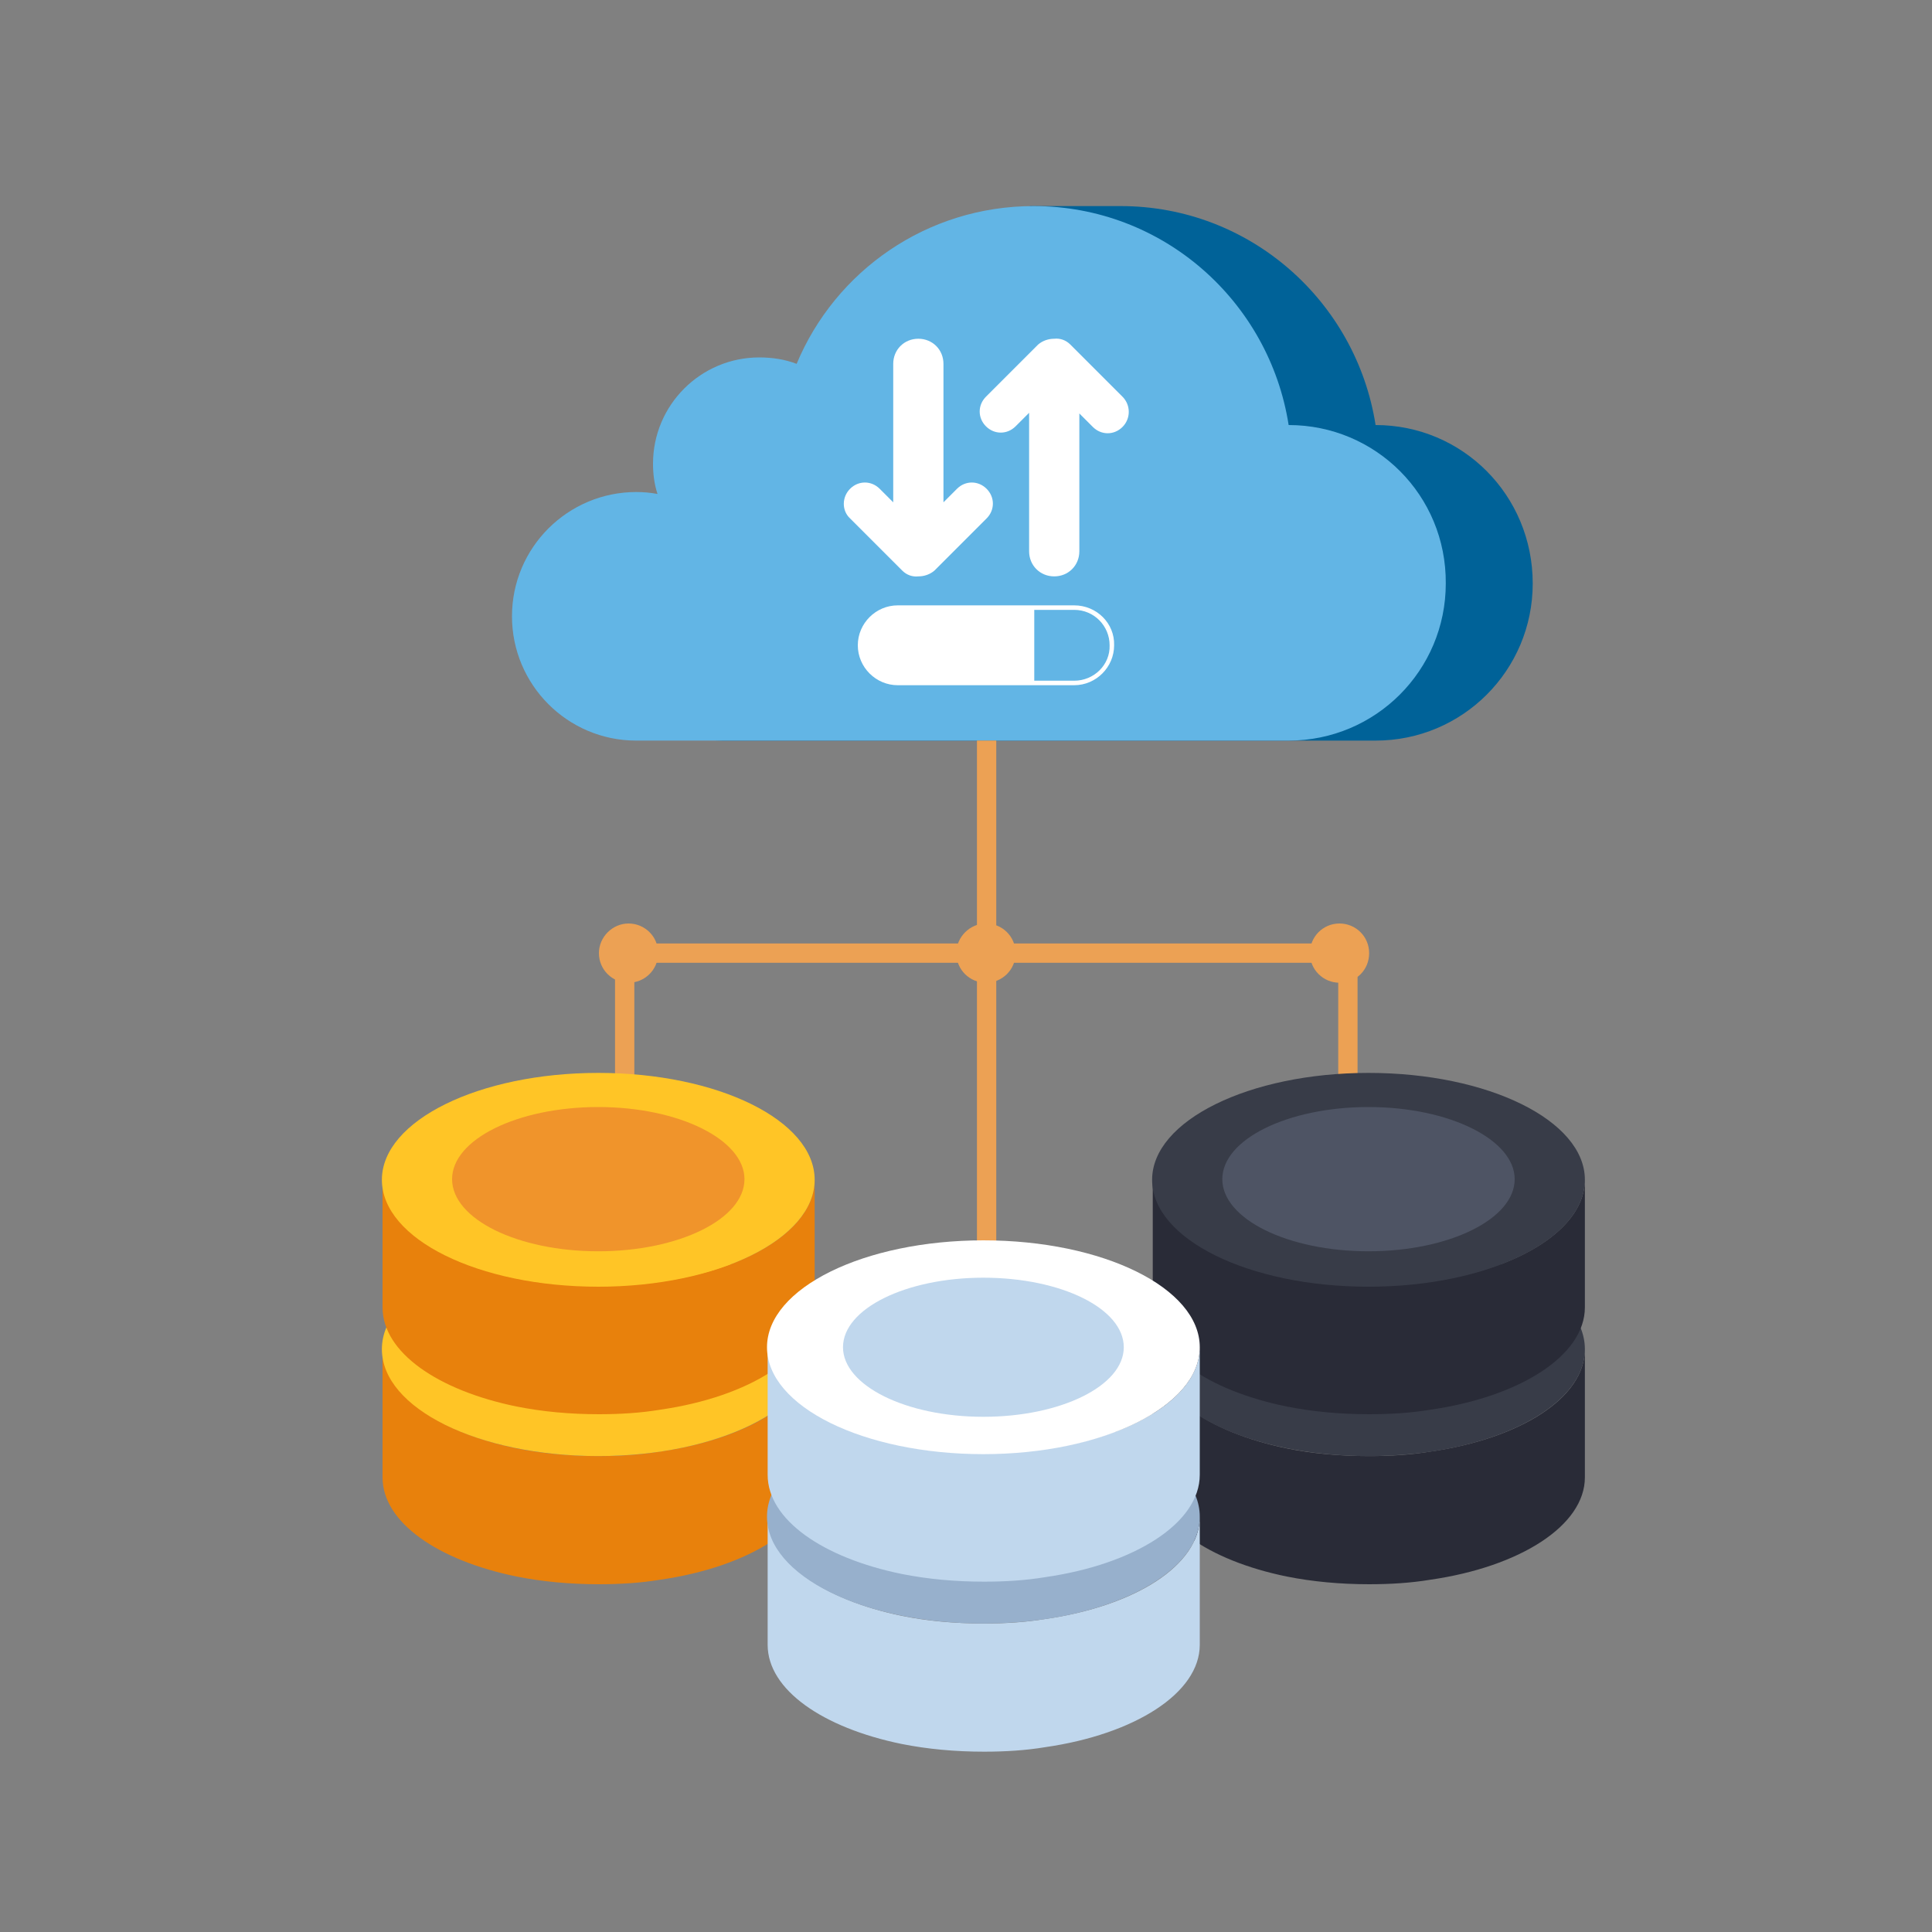 <?xml version="1.0" encoding="UTF-8"?> <!-- Generator: Adobe Illustrator 23.0.4, SVG Export Plug-In . SVG Version: 6.00 Build 0) --> <svg xmlns="http://www.w3.org/2000/svg" xmlns:xlink="http://www.w3.org/1999/xlink" x="0px" y="0px" viewBox="0 0 300 300" style="enable-background:new 0 0 300 300;" xml:space="preserve"><rect x="0" y="0" width="300" height="300" fill="#808080" stroke="none"/> <style type="text/css"> .st0{display:none;} .st1{display:inline;fill:#006298;} .st2{display:inline;fill:#FFFFFF;} .st3{display:inline;} .st4{fill:#153E49;} .st5{fill:#E6E6E6;} .st6{opacity:0.22;fill:#006298;} .st7{fill:#006298;} .st8{fill:#ECA154;} .st9{fill:#FCC797;} .st10{fill:#62B5E5;} .st11{fill:#FFFFFF;} .st12{opacity:0.64;fill:#9995A7;} .st13{fill:#C9C9C9;} .st14{fill:#DDDDDD;} .st15{fill:none;stroke:#2C3765;stroke-width:1.226;stroke-miterlimit:10;} .st16{fill:#9995A7;} .st17{opacity:0.55;fill:#716F82;} .st18{fill:#EC2126;} .st19{fill:#108BC8;} .st20{fill:#FE2502;} .st21{fill:#3E3E3E;} .st22{fill:#FCFCFC;} .st23{enable-background:new ;} .st24{fill:#292B37;} .st25{fill:#383C48;} .st26{fill:#4E5464;} .st27{fill:#E8810C;} .st28{fill:#FFC526;} .st29{fill:#F0942B;} .st30{fill:#C0D7ED;} .st31{fill:#97B0CC;} </style> <g id="Layer_1" class="st0"> <path class="st1" d="M221.5,274.7H78.7c-5.5,0-9.9-4.4-9.9-9.9V62.6c0-5.5,4.4-9.9,9.9-9.9h142.8c5.5,0,9.9,4.4,9.9,9.9v202.2 C231.3,270.3,226.9,274.7,221.5,274.7z"></path> <path class="st2" d="M218.1,263.1h-136c-1.4,0-2.6-1.2-2.6-2.6V72.9c0-1.4,1.2-2.6,2.6-2.6h136c1.4,0,2.6,1.2,2.6,2.6v187.7 C220.7,262,219.5,263.1,218.1,263.1z"></path> <g class="st3"> <path class="st4" d="M121.1,135.9H87.9v-33.1h33.1V135.9z M89.1,134.7h30.8v-30.8H89.1V134.7z"></path> </g> <g class="st3"> <path class="st4" d="M121.1,185.9H87.9v-33.1h33.1V185.9z M89.1,184.7h30.8V154H89.1V184.7z"></path> </g> <g class="st3"> <path class="st4" d="M121.1,236H87.9v-33.1h33.1V236z M89.1,234.8h30.8V204H89.1V234.8z"></path> </g> <g class="st3"> <rect x="138.7" y="105.4" class="st5" width="68.3" height="3.4"></rect> <rect x="138.7" y="115.9" class="st5" width="68.3" height="3.4"></rect> <rect x="138.7" y="126.3" class="st5" width="68.3" height="3.4"></rect> </g> <g class="st3"> <rect x="138.7" y="156.6" class="st5" width="68.3" height="3.4"></rect> <rect x="138.7" y="167" class="st5" width="68.3" height="3.4"></rect> <rect x="138.7" y="177.5" class="st5" width="68.3" height="3.4"></rect> </g> <g class="st3"> <rect x="138.7" y="204.7" class="st5" width="68.3" height="3.4"></rect> <rect x="138.7" y="215.1" class="st5" width="68.3" height="3.4"></rect> <rect x="138.7" y="225.6" class="st5" width="68.3" height="3.4"></rect> </g> <g class="st3"> <polygon class="st6" points="126.4,98.7 102.7,116 96.4,109.6 90.3,113.6 102.5,123.2 130.5,99.8 "></polygon> <g> <g> <polygon class="st7" points="91.5,112.1 95.8,109.3 102.2,115.7 126.2,98.1 128,98.6 102,120.4 "></polygon> <path class="st7" d="M102,120.8L91,112.1l4.9-3.3l6.4,6.5l23.8-17.5l2.6,0.7L102,120.8z M92.1,112.1l9.9,7.8l25.2-21.1l-1-0.3 l-24.1,17.7l-6.4-6.5L92.1,112.1z"></path> </g> </g> </g> <g class="st3"> <polygon class="st6" points="128.8,154.9 105.2,172.2 98.8,165.8 92.7,169.9 104.9,179.4 132.9,156 "></polygon> <g> <g> <polygon class="st7" points="94,168.3 98.2,165.5 104.6,171.9 128.6,154.3 130.4,154.8 104.4,176.6 "></polygon> <path class="st7" d="M104.5,177l-11.1-8.7l4.9-3.3l6.4,6.5l23.8-17.5l2.6,0.7L104.5,177z M94.6,168.3l9.9,7.8l25.2-21.1l-1-0.3 l-24.1,17.7l-6.4-6.5L94.6,168.3z"></path> </g> </g> </g> <g class="st3"> <polygon class="st6" points="128.8,201 105.2,218.4 98.8,211.9 92.7,216 104.9,225.6 132.9,202.1 "></polygon> <g> <g> <polygon class="st7" points="94,214.4 98.2,211.6 104.6,218.1 128.6,200.4 130.4,200.9 104.4,222.7 "></polygon> <path class="st7" d="M104.5,223.1l-11.1-8.7l4.9-3.3l6.4,6.5l23.8-17.5l2.6,0.7L104.5,223.1z M94.6,214.5l9.9,7.8l25.2-21.1 l-1-0.3l-24.1,17.7l-6.4-6.5L94.6,214.5z"></path> </g> </g> </g> <g class="st3"> <path class="st8" d="M194.9,47.2h-24.2v-3.5c0-10.5-8.5-19.1-19.1-19.1h-0.4c-10.5,0-19.1,8.5-19.1,19.1v3.5h-24.2 c-1.2,0-2.3,1-2.3,2.3v24.4c0,1.2,1,2.3,2.3,2.3h86.8c1.2,0,2.3-1,2.3-2.3V49.5C197.2,48.2,196.2,47.2,194.9,47.2z M151.5,45 c-3.5,0-6.4-2.9-6.4-6.4c0-3.5,2.9-6.4,6.4-6.4c3.5,0,6.4,2.9,6.4,6.4C157.9,42.1,155,45,151.5,45z"></path> <g> <rect x="105.8" y="68.3" class="st9" width="91.4" height="3.8"></rect> <path class="st9" d="M196.8,74.8h-90.4c-0.3,0-0.5-0.2-0.5-0.5v-1.2h91.4v1.3C197.2,74.7,197,74.8,196.8,74.8z"></path> </g> </g> </g> <g id="Layer_2" class="st0"> <g class="st3"> <g> <rect x="9.9" y="83.3" class="st10" width="282.1" height="153.8"></rect> <rect x="9.9" y="73.8" class="st7" width="282.1" height="157.7"></rect> <g> <g> <rect x="14.3" y="78.8" class="st11" width="273" height="146.8"></rect> </g> <polygon class="st12" points="79.8,143 93,143 92.1,128.9 "></polygon> <polygon class="st12" points="79.7,162.4 93,162.6 92.1,148.4 "></polygon> <polygon class="st12" points="96.5,161.7 110.7,162.6 109.8,148.4 "></polygon> <polygon class="st12" points="115.2,142.9 128.3,143 127.3,128.9 "></polygon> <polygon class="st12" points="114.1,120.5 128.3,121.4 127.3,107.2 "></polygon> <polygon class="st12" points="140.6,120.4 154.8,121.2 153.9,107.1 "></polygon> <polygon class="st12" points="141.5,102.9 155.7,103.8 154.8,89.6 "></polygon> <polygon class="st12" points="159.6,102.9 173.8,103.8 172.9,89.6 "></polygon> <polygon class="st12" points="143,142.8 155.7,142.9 154.8,128.7 142.5,131.8 "></polygon> <polygon class="st12" points="161.3,142.8 173.7,143.3 172.8,129.1 "></polygon> <polygon class="st12" points="142.2,162.4 155.4,162.9 154.5,148.7 "></polygon> <polygon class="st12" points="159.7,162 173.9,162.9 173,148.7 "></polygon> <polygon class="st12" points="176.3,161.8 190.5,162.7 189.6,148.5 "></polygon> <polygon class="st12" points="141.8,183.1 156,184 155.1,169.8 "></polygon> <polygon class="st12" points="199.5,120.6 213.7,121.5 212.8,107.3 "></polygon> <polygon class="st12" points="214.8,120.4 229,121.3 228.1,107.2 "></polygon> <polygon class="st12" points="215,142.4 229.2,143.3 228.3,129.2 "></polygon> <polygon class="st12" points="199.7,142.4 213.9,143.3 213,129.2 "></polygon> <polygon class="st12" points="199.5,162 213.7,162.9 212.8,148.7 "></polygon> <polygon class="st12" points="215.2,161.8 229.4,162.7 228.5,148.5 "></polygon> <polygon class="st12" points="236.1,120.6 250.3,121.5 249.4,107.3 "></polygon> <polygon class="st12" points="235.3,142.6 249.4,143.5 248.5,129.3 "></polygon> <polygon class="st12" points="236.1,161.8 250.3,162.7 249.4,148.5 "></polygon> <polygon class="st12" points="235.4,182.9 249.6,183.8 248.7,169.6 "></polygon> <polygon class="st12" points="215.4,182.9 229.6,183.8 228.6,169.6 "></polygon> <polygon class="st12" points="199.9,182.9 214.1,183.8 213.2,169.6 "></polygon> <polygon class="st12" points="113.9,102.8 128.1,103.7 127.2,89.5 "></polygon> <polygon class="st12" points="96.8,103.1 111,103.9 110,89.8 "></polygon> <polygon class="st12" points="78.9,103.1 93.1,103.9 92.2,89.8 "></polygon> <polygon class="st12" points="78.9,120.5 92.9,121.4 92.2,107.2 "></polygon> <polygon class="st12" points="96.8,120.4 110.7,121.2 110,107.1 "></polygon> <polygon class="st12" points="97.8,142.8 110.6,142.9 109.9,128.7 "></polygon> <rect id="XMLID_310_" x="78.8" y="89.8" class="st10" width="13.3" height="13.3"></rect> <rect id="XMLID_309_" x="96.7" y="89.8" class="st8" width="13.3" height="13.3"></rect> <rect id="XMLID_308_" x="114" y="89.8" class="st10" width="13.3" height="13.3"></rect> <rect id="XMLID_307_" x="78.8" y="107" class="st8" width="13.3" height="13.3"></rect> <rect id="XMLID_306_" x="96.7" y="107" class="st8" width="13.3" height="13.3"></rect> <rect id="XMLID_305_" x="114" y="107" class="st10" width="13.3" height="13.3"></rect> <rect id="XMLID_304_" x="141.4" y="89.8" class="st10" width="13.3" height="13.3"></rect> <rect id="XMLID_303_" x="159.5" y="89.8" class="st10" width="13.3" height="13.3"></rect> <rect id="XMLID_302_" x="140.7" y="107" class="st7" width="13.3" height="13.3"></rect> <rect id="XMLID_301_" x="78.8" y="128.9" class="st10" width="13.3" height="13.3"></rect> <rect id="XMLID_300_" x="96.7" y="128.9" class="st8" width="13.3" height="13.3"></rect> <rect id="XMLID_299_" x="78.8" y="148.3" class="st7" width="13.3" height="13.3"></rect> <rect id="XMLID_298_" x="141.4" y="169.5" class="st10" width="13.3" height="13.3"></rect> <rect id="XMLID_297_" x="96.7" y="148.3" class="st8" width="13.3" height="13.3"></rect> <rect id="XMLID_296_" x="78.8" y="168.7" class="st10" width="13.3" height="13.3"></rect> <rect id="XMLID_295_" x="96.7" y="168.7" class="st13" width="13.3" height="13.3"></rect> <rect id="XMLID_294_" x="98.4" y="189.2" class="st7" width="13.3" height="13.3"></rect> <rect id="XMLID_293_" x="116.3" y="189.2" class="st7" width="13.3" height="13.3"></rect> <rect id="XMLID_292_" x="199.3" y="107.2" class="st8" width="13.3" height="13.3"></rect> <rect id="XMLID_291_" x="199.3" y="129.1" class="st14" width="13.3" height="13.3"></rect> <rect id="XMLID_290_" x="199.3" y="148.5" class="st8" width="13.3" height="13.3"></rect> <rect id="XMLID_289_" x="176.2" y="148.5" class="st14" width="13.3" height="13.3"></rect> <rect id="XMLID_288_" x="159.5" y="148.5" class="st8" width="13.3" height="13.3"></rect> <rect id="XMLID_287_" x="141.4" y="148.5" class="st14" width="13.3" height="13.3"></rect> <rect id="XMLID_286_" x="199.3" y="169.5" class="st14" width="13.3" height="13.3"></rect> <rect id="XMLID_285_" x="199.3" y="190.1" class="st8" width="13.3" height="13.3"></rect> <rect id="XMLID_284_" x="215" y="107.2" class="st10" width="13.3" height="13.3"></rect> <rect id="XMLID_283_" x="215" y="129.1" class="st10" width="13.3" height="13.3"></rect> <rect id="XMLID_282_" x="215" y="148.5" class="st10" width="13.3" height="13.3"></rect> <rect id="XMLID_281_" x="215" y="169.5" class="st10" width="13.3" height="13.3"></rect> <rect id="XMLID_280_" x="215" y="190.1" class="st10" width="13.3" height="13.3"></rect> <rect id="XMLID_279_" x="114" y="128.9" class="st10" width="13.3" height="13.3"></rect> <rect id="XMLID_278_" x="141.4" y="128.9" class="st13" width="13.3" height="13.3"></rect> <rect id="XMLID_277_" x="159.5" y="128.9" class="st13" width="13.3" height="13.3"></rect> <rect id="XMLID_276_" x="236" y="107.2" class="st13" width="13.3" height="13.3"></rect> <rect id="XMLID_275_" x="235.3" y="129.1" class="st7" width="13.3" height="13.3"></rect> <rect id="XMLID_274_" x="236" y="148.5" class="st13" width="13.3" height="13.3"></rect> <rect id="XMLID_273_" x="235.3" y="169.5" class="st7" width="13.3" height="13.3"></rect> <rect id="XMLID_272_" x="236" y="190.1" class="st13" width="13.3" height="13.3"></rect> <g> <rect x="32.6" y="111.1" width="19.9" height="2.4"></rect> <rect x="32.5" y="101.5" width="31.5" height="2.4"></rect> <rect x="32.5" y="106.3" width="21" height="2.4"></rect> <g> <rect x="32.4" y="96.7" width="19.9" height="2.4"></rect> <rect x="55.6" y="96.7" width="7.8" height="2.4"></rect> </g> </g> <g> <rect x="32.6" y="188.3" width="19.9" height="2.4"></rect> <rect x="32.5" y="178.7" width="31.5" height="2.4"></rect> <rect x="32.5" y="183.5" width="21" height="2.4"></rect> <g> <rect x="32.4" y="173.9" width="19.9" height="2.4"></rect> <rect x="55.6" y="173.9" width="7.8" height="2.4"></rect> </g> </g> <rect x="32.1" y="136.8" width="30.5" height="2.4"></rect> <rect x="32" y="146.4" width="31.5" height="2.4"></rect> <rect x="32" y="141.6" width="21" height="2.4"></rect> <g> <rect x="31.9" y="151.3" width="19.9" height="2.4"></rect> </g> <path class="st15" d="M98.7,93.6c2.3-0.1,4.7,0,7,0.1"></path> <path class="st15" d="M99.2,95.4c1.1,0.1,2.3,0,3.4-0.3"></path> <path class="st15" d="M115.7,93.1c2.6,0,5.3,0,7.9,0.1"></path> <path class="st15" d="M116.6,94.9c2.5-0.2,5-0.4,7.5-0.5"></path> <path class="st15" d="M118.9,100c1.9,0,3.8-0.1,5.7-0.1"></path> <path class="st15" d="M81,112.3c1.1,0,2.3,0.1,3.4,0.1"></path> <path class="st15" d="M86.3,112.9c0.9,0.1,1.8,0.3,2.8,0.4"></path> <path class="st15" d="M80.6,116.1c2.6,0,5.1,0.1,7.7,0.1"></path> <path class="st15" d="M99.3,130.7c2.7,0.2,5.4,0.4,8.1,0.7"></path> <path class="st15" d="M99.9,132.9c2.2,0.3,4.4,0.4,6.6,0.2"></path> <path class="st15" d="M100.1,135.2c0.6,0,1.2,0,1.8,0"></path> <path class="st15" d="M116.2,135.8c3.2-0.2,6.3-0.4,9.5-0.6"></path> <path class="st15" d="M117.4,133.9c2.5-0.1,5-0.3,7.5-0.4"></path> <path class="st15" d="M117,132.1c1.5,0,3.1,0,4.6,0"></path> <path class="st15" d="M117.8,130.5c0.4,0,0.9,0.1,1.3,0.1"></path> <path class="st15" d="M81.3,131.8c2.5-0.1,5-0.1,7.5,0.2"></path> <path class="st15" d="M83.5,133.9c0.7,0.2,1.4,0.2,2.1,0"></path> <path class="st15" d="M115.6,109.2c2.4,0.1,4.8-0.1,7.1-0.4"></path> <path class="st15" d="M115.7,111.3c1.3-0.1,2.6-0.2,3.8-0.3"></path> <path class="st15" d="M116.1,116.1c2.1-0.1,4.2-0.2,6.3-0.3"></path> <path class="st15" d="M81,92.5c3.1,0,6.3,0,9.4-0.2"></path> <path class="st15" d="M82.6,95c2.5-0.2,5-0.1,7.4,0.3"></path> <path class="st15" d="M83.9,98.2c1.5,0,2.9,0,4.4,0"></path> <path class="st15" d="M80.2,150.9c3.2,0.1,6.4,0.2,9.6,0.3"></path> <path class="st15" d="M81,152.9c2.5,0,4.9,0.1,7.4,0.1"></path> <path class="st15" d="M81.6,155.2c2.4,0,4.8,0,7.3-0.1"></path> <path class="st15" d="M100.7,152.1c1.6,0.1,3.2,0.3,4.8,0.4"></path> <path class="st15" d="M101.5,154.6c1.1,0,2.2,0,3.3,0"></path> <polygon class="st12" points="253.2,103.4 267.4,104.3 266.5,90.1 "></polygon> <rect id="XMLID_267_" x="253.5" y="90" class="st8" width="13.3" height="13.3"></rect> <path class="st15" d="M257.4,93.8c1.6,0.1,3.2,0.3,4.8,0.4"></path> <path class="st15" d="M258.2,96.3c1.1,0,2.2,0,3.3,0"></path> <polygon class="st12" points="252.2,162.4 266.4,163.3 265.5,149.1 "></polygon> <rect id="XMLID_266_" x="252.4" y="149" class="st8" width="13.3" height="13.3"></rect> <path class="st15" d="M256.4,152.8c1.6,0.1,3.2,0.3,4.8,0.4"></path> <path class="st15" d="M257.1,155.3c1.1,0,2.2,0,3.3,0"></path> <path class="st15" d="M143.7,110.1c1.9,0.1,3.9,0.3,5.8,0.4"></path> <path class="st15" d="M144.1,112.5c1.5-0.1,3-0.2,4.5-0.2"></path> <path class="st15" d="M144.4,94.6c2,0,4,0.1,5.9,0.1"></path> <path class="st15" d="M145.3,97.5c1.4,0,2.7-0.1,4.1-0.1"></path> <polygon class="st12" points="236.6,102.9 250.8,103.8 249.9,89.6 "></polygon> <rect id="XMLID_265_" x="236.5" y="89.8" class="st10" width="13.3" height="13.3"></rect> <path class="st15" d="M239.5,94.6c2,0,4,0.1,5.9,0.1"></path> <path class="st15" d="M240.4,97.5c1.4,0,2.7-0.1,4.1-0.1"></path> <path class="st15" d="M145.1,133.8c-0.8,1.6,0.5,3.8,2.2,4.1c1.8,0.2,3.5-1.6,3.2-3.3c-0.3-1.8-2.5-2.9-4.1-2.1"></path> <path class="st15" d="M150.2,139.7c-0.3-0.9-0.7-1.8-1-2.6"></path> <path class="st15" d="M151.5,132.6c-0.7-0.1-1.4,0.4-1.5,1.1"></path> <path class="st15" d="M143.8,138.9c1-0.4,1.9-1.2,2.4-2.1"></path> <path class="st15" d="M161.8,130.8c0,0.7,0,1.5,0,2.2"></path> <path class="st15" d="M170.2,131.2c0,0.4,0,0.9,0,1.3"></path> <line class="st15" x1="161.8" y1="132.8" x2="170" y2="132.8"></line> <line class="st15" x1="162.8" y1="130.5" x2="169.6" y2="130.5"></line> <line class="st15" x1="161.5" y1="134.9" x2="169" y2="134.9"></line> <line class="st15" x1="162" y1="137.1" x2="169.1" y2="137.1"></line> <line class="st15" x1="162" y1="150.8" x2="168.4" y2="150.8"></line> <line class="st15" x1="161.7" y1="152.5" x2="167.9" y2="152.5"></line> <line class="st15" x1="162.2" y1="154.4" x2="168.6" y2="154.4"></line> <line class="st15" x1="162.7" y1="157.1" x2="168.2" y2="157.1"></line> <line class="st15" x1="145.2" y1="152" x2="151.2" y2="152"></line> <line class="st15" x1="145.2" y1="154.6" x2="150.8" y2="154.6"></line> <path class="st15" d="M166.5,94.5c0.5,0,0.9,0,1.4-0.2c0.4-0.2,0.8-0.6,0.9-1c0.1-0.6-0.3-1.1-0.8-1.4c-0.5-0.3-1.1-0.4-1.6-0.5 c-1.1-0.1-3.3-0.3-3.3,1.4C163.1,94.3,165.4,94.5,166.5,94.5z"></path> <path class="st15" d="M164.5,94.3c-0.6,1.1-1.2,2.2-1.7,3.3"></path> <path class="st15" d="M163,95.7c-0.1,0.8-0.1,1.5-0.2,2.3c0.3-0.3,0.7-0.5,1.2-0.6"></path> <path class="st15" d="M166.8,94.6c0.2,1.2,0.5,2.4,0.7,3.6"></path> <path class="st15" d="M166.5,97.2c0.1,0.5,0.5,1,1,1.2c0.1-0.6,0.2-1.2,0.3-1.9"></path> <path class="st15" d="M161,100.2c0.7,0.1,1.3,0.2,2,0.3"></path> <line class="st15" x1="160.6" y1="101.4" x2="162.9" y2="101.4"></line> <path class="st15" d="M166.8,99.9c0.8,0.2,1.6,0.4,2.4,0.5"></path> <path class="st15" d="M167.1,101.4c0.9,0.1,1.8,0.2,2.6,0.3"></path> <path class="st15" d="M99.1,109.1c0,0.5,0,1.1,0,1.6v1.3"></path> <line class="st15" x1="98.9" y1="111.7" x2="106.9" y2="111.7"></line> <line class="st15" x1="98.9" y1="109.4" x2="106.7" y2="109.4"></line> <line class="st15" x1="107" y1="109.8" x2="107" y2="112.4"></line> <path class="st15" d="M99.4,113.8c0.7-0.8,2.1-0.9,2.9-0.2c0.8,0.7,0.9,2.1,0.2,2.9c-0.7,0.8-2.1,0.9-2.9,0.2 C98.8,116,98.7,114.6,99.4,113.8"></path> <path class="st15" d="M104.4,114.1c1.1,0.1,2.2,0.2,3.3,0.3"></path> <path class="st15" d="M104.6,115.7c1-0.2,1.9-0.2,2.9,0"></path> <path class="st15" d="M104.6,117.4c0.7,0,1.3,0,2,0"></path> <line class="st15" x1="201.2" y1="137.5" x2="206.8" y2="137.5"></line> <line class="st15" x1="201.9" y1="135.9" x2="208.8" y2="135.9"></line> <line class="st15" x1="202.1" y1="133.5" x2="208.1" y2="133.5"></line> <path class="st15" d="M216.8,110.2c-0.2,0.9,0.3,1.8,1.1,2.2c0.8,0.4,1.9,0,2.3-0.8c0.4-0.8-0.1-1.9-0.9-2.1 c-0.8-0.3-1.8,0.4-1.8,1.3"></path> <path class="st15" d="M223.7,109.9c-0.7,0.7-0.4,2.1,0.5,2.4c0.9,0.3,2-0.5,1.9-1.5c-0.2-0.9-1.6-1.3-2.2-0.6"></path> <path class="st15" d="M217.6,115.5c2.7-0.2,5.4-0.4,8.1-0.5"></path> <path class="st15" d="M217.8,117.1c2.6-0.1,5.2-0.2,7.7-0.4"></path> <line class="st15" x1="201.7" y1="110.4" x2="209.5" y2="110.4"></line> <line class="st15" x1="201.7" y1="112.7" x2="209.8" y2="112.7"></line> <line class="st15" x1="202.8" y1="114.8" x2="209.5" y2="114.8"></line> <path class="st15" d="M217.8,131.7c0,1.1,0,2.1,0,3.2"></path> <line class="st15" x1="217.8" y1="132.4" x2="226.2" y2="132.4"></line> <line class="st15" x1="218.5" y1="135.1" x2="226.4" y2="135.1"></line> <line class="st15" x1="226" y1="132.8" x2="226" y2="135.6"></line> <line class="st15" x1="218.1" y1="136.6" x2="225" y2="136.6"></line> <line class="st15" x1="218.3" y1="138.6" x2="225" y2="138.6"></line> <line class="st15" x1="203.1" y1="152.3" x2="208.2" y2="152.3"></line> <line class="st15" x1="203.3" y1="155.8" x2="208.1" y2="155.8"></line> <line class="st15" x1="218.1" y1="153.7" x2="225.4" y2="153.7"></line> <line class="st15" x1="219.3" y1="155.3" x2="224.6" y2="155.3"></line> <line class="st15" x1="219" y1="157.1" x2="224.8" y2="157.1"></line> <line class="st15" x1="238.4" y1="110.4" x2="246.5" y2="110.4"></line> <line class="st15" x1="239.2" y1="112.4" x2="245.8" y2="112.4"></line> <line class="st15" x1="239.4" y1="114.3" x2="243.7" y2="114.3"></line> <line class="st15" x1="237.5" y1="134.4" x2="243.3" y2="134.4"></line> <line class="st15" x1="238.4" y1="137" x2="243.8" y2="137"></line> <line class="st15" x1="238" y1="152.8" x2="243.6" y2="152.8"></line> <line class="st15" x1="237.8" y1="153.7" x2="243.7" y2="153.7"></line> <line class="st15" x1="238.9" y1="155.5" x2="242.4" y2="155.5"></line> <line class="st15" x1="202.3" y1="173.1" x2="208.4" y2="173.1"></line> <line class="st15" x1="202.1" y1="175.5" x2="209.5" y2="175.5"></line> <line class="st15" x1="218.6" y1="180.1" x2="225" y2="180.1"></line> <line class="st15" x1="217.9" y1="177.1" x2="225.7" y2="177.1"></line> <line class="st15" x1="218.6" y1="174.8" x2="224.6" y2="174.8"></line> <line class="st15" x1="144.7" y1="174.1" x2="149.3" y2="174.1"></line> <line class="st15" x1="144.7" y1="175.9" x2="148.9" y2="175.9"></line> <line class="st15" x1="100.5" y1="191.7" x2="107.9" y2="191.7"></line> <line class="st15" x1="100.7" y1="194" x2="108.6" y2="194"></line> <line class="st15" x1="101.6" y1="196.8" x2="107.1" y2="196.8"></line> <line class="st15" x1="80.5" y1="170.6" x2="86.3" y2="170.6"></line> <line class="st15" x1="80.6" y1="172.4" x2="86.4" y2="172.4"></line> <line class="st15" x1="80.8" y1="174.3" x2="87.2" y2="174.3"></line> <line class="st15" x1="81.2" y1="178.7" x2="85.3" y2="178.7"></line> <line class="st15" x1="216.9" y1="192.6" x2="224.4" y2="192.6"></line> <line class="st15" x1="217.2" y1="195.8" x2="225.5" y2="195.8"></line> <line class="st15" x1="217.6" y1="198.4" x2="224.1" y2="198.4"></line> </g> <rect id="XMLID_264_" x="72.5" y="90.3" class="st16" width="1.4" height="127.1"></rect> <rect id="XMLID_263_" x="133.3" y="90.3" class="st16" width="1.4" height="127.1"></rect> <rect id="XMLID_227_" x="31.9" y="124.9" class="st16" width="237.7" height="1.4"></rect> <rect id="XMLID_141_" x="31.9" y="165.3" class="st16" width="237.7" height="1.4"></rect> <rect id="XMLID_140_" x="31.9" y="205.7" class="st16" width="237.7" height="1.4"></rect> <rect id="XMLID_139_" x="194.4" y="90.3" class="st16" width="1.4" height="127.1"></rect> <rect id="XMLID_138_" x="231" y="90.3" class="st16" width="1.4" height="127.1"></rect> </g> <rect x="9.9" y="73.5" class="st17" width="282.1" height="6.6"></rect> <rect x="6" y="66.4" class="st7" width="290" height="8.5"></rect> <polygon class="st10" points="136.3,66.4 134.6,74.9 70.3,74.9 72,66.4 "></polygon> <polygon class="st10" points="178.5,66.4 176.8,74.9 149.1,74.9 150.8,66.4 "></polygon> </g> </g> <g id="Layer_3" class="st0"> <g id="RlhoZ2.tif" class="st3"> <g> <path class="st11" d="M279.6,149c0,25.2,0,50.4,0,75.6c-83.3,0-166.7,0-250,0c0-4.6,0-9.3,0-13.9c0.1,0,0.1,0,0.2,0.1 c0.4,0.9,1.2,1.4,2,1.8c1.2,0.6,2.5,1,3.8,1.3c3.8,0.9,7.6,1.5,11.5,1.9c3.2,0.3,6.4,0.5,9.5,0.7c3.7,0.2,7.4,0.3,11.1,0.4 c7.8,0.1,15.6,0,23.4-0.4c3.3-0.2,6.7-0.4,10-0.7c4.3-0.4,8.6-1,12.8-1.9c3.5-0.7,6.9-1.6,10.2-3c1.7-0.7,3.4-1.5,4.9-2.6 c0.6-0.4,1.1-0.9,1.6-1.5c0.3-0.4,0.4-0.8,0.3-1.2c-0.3-1-0.9-1.6-1.9-2.1c0.1,0.4,0.3,0.8,0.4,1.1c0.2,0.7,0.1,1.4-0.5,1.9 c-0.2,0.2-0.5,0.5-0.8,0.6c-0.7,0.4-1.4,0.8-2.1,1.1c-2.5,1-5,1.5-7.6,2c-3.8,0.7-7.7,1.1-11.6,1.5c-3.3,0.3-6.5,0.6-9.8,0.7 c-4.2,0.2-8.3,0.4-12.5,0.5c-2.8,0.1-5.6,0.2-8.4,0.2c-3.5,0.1-7,0.1-10.6-0.1c-3.5-0.2-6.9-0.5-10.3-0.8 c-3.3-0.4-6.6-0.7-9.8-1.4c-1.5-0.3-3-0.6-4.5-1.2c-0.5-0.2-1-0.5-1.5-0.8c-0.6-0.5-0.7-1.1-0.3-1.8c0.3-0.5,0.8-0.9,1.3-1.2 c0.6-0.4,1.3-0.7,2-1c2.2-0.9,4.6-1.4,7-1.9c1-0.2,2-0.4,2.9-0.5c-1.1-0.2-2.1-0.2-3.2-0.1c-1.5,0.1-3,0.3-4.5,0.5 c-3.1,0.5-6.1,1.2-9,2.3c-1.4,0.5-2.8,1.2-4,2.2c-0.8,0.6-1.4,1.3-1.7,2.3c0,0.1-0.1,0.2-0.2,0.3c0-43.7,0-87.4,0-131.1 c23.1,0,46.1,0,69.2,0c-0.2,0.2-0.1,0.5,0,0.7c0.4,2.1,0.5,4.1,0.3,6.2c-0.4,4.8-2.1,9.1-4.9,12.9c-1.7,2.4-3.8,4.4-6.1,6.3 c-4.1,3.4-8.3,6.7-12.2,10.2c-2.8,2.4-5.5,4.9-7.7,7.8c-1.3,1.6-2.4,3.3-3.1,5.3c-0.8,2.3-0.8,4.6,0.2,6.9c0.5,1.1,1,2.1,1.6,3.1 c1.4,2.4,3.1,4.6,4.8,6.7c2.8,3.6,5.9,6.9,9.1,10.2c0.8,0.8,1.6,1.6,2.4,2.4c0,0,0,0,0,0l0,0c-0.1-0.3-0.3-0.6-0.5-0.8 c-0.4-0.5-0.8-1-1.1-1.6c-2.2-3.2-4.2-6.4-6-9.8c-1.4-2.6-2.5-5.3-3.2-8.2c-0.5-2.2-0.4-4.4,0.5-6.5c0.8-1.9,2-3.7,3.2-5.4 c1.9-2.5,4.1-4.8,6.4-7.1c3.6-3.5,7.2-7,10.8-10.4c1.4-1.3,2.7-2.7,3.8-4.2c2.5-3.4,4-7.1,4.5-11.3c0.4-3.6,0-7.2-1-10.6 c-0.3-1.1-0.8-2-1.6-2.9c60.2,0,120.5,0,180.7,0c0,22.5,0,45,0,67.6c-0.7-0.2-0.8-0.2-1.1,0.5c-0.1,0.2-0.2,0.5-0.3,0.7 c-0.1,0.2-0.1,0.4-0.4,0.5c-0.2-0.2-0.2-0.4-0.3-0.7c-0.1-0.3-0.2-0.6-0.4-0.9c-0.1-0.3-0.4-0.3-0.7-0.2c-0.3,0-0.3,0.3-0.3,0.5 c0,0.6,0,1.3,0,1.9c0,0.1,0,0.2,0,0.3c0,0.1,0.1,0.2,0.3,0.2c0.1,0,0.2-0.1,0.3-0.2c0-0.2,0-0.3,0-0.5c0-0.3,0-0.5,0.2-0.7 c0.2,0.1,0.2,0.2,0.2,0.3c0.1,0.2,0.2,0.4,0.3,0.6c0.1,0.2,0.1,0.5,0.4,0.5c0.3,0,0.3-0.3,0.4-0.5c0.1-0.2,0.2-0.4,0.3-0.6 c0.1-0.1,0.1-0.3,0.3-0.3c0.1,0.3,0.1,0.7,0.1,1C279.1,149,279.1,149,279.6,149z M272.5,169c0-4.2,0-8.4,0-12.6 c0-0.9-0.1-1.7-0.3-2.6c-0.8-3.5-2.8-6-6.2-7.3c-1.9-0.8-3.8-1-5.8-1.1c-1.4,0-2.8,0.1-4.2,0.2c-3.1,0.3-6.2,1.1-9.1,2.2 c-0.4,0.2-0.8,0.3-1.2,0.6c-0.4,0.2-0.4,0.3-0.3,0.7c0.3,1.2,0.7,2.5,1,3.7c0.1,0.3,0.2,0.3,0.5,0.2c0.2-0.1,0.4-0.1,0.6-0.2 c2.1-0.7,4.2-1.3,6.3-1.6c2.1-0.3,4.2-0.4,6.3-0.1c2.1,0.4,3.6,1.4,4.3,3.5c0.6,1.8,0.7,3.7,0.7,5.6c0,0.7,0,0.7-0.7,0.7 c-2.6,0.1-5.2,0.3-7.9,0.6c-3.2,0.4-6.1,1.4-8.7,3.2c-2,1.4-3.4,3.2-4,5.6c-0.8,3.1-0.4,6.2,1,9.1c0.7,1.5,1.9,2.6,3.3,3.3 c4.1,1.9,8.2,2,12.3,0.3c1.9-0.7,3.5-1.8,5.1-3.2c0.1-0.1,0.2-0.3,0.5-0.3c0.2,0.1,0.2,0.3,0.2,0.5c0.2,0.9,0.3,1.8,0.5,2.6 c0.1,0.5,0.1,0.5,0.6,0.5c1.6,0,3.2,0,4.8,0c0.5,0,0.5-0.1,0.5-0.6c0-0.1,0-0.2,0-0.3C272.5,177.9,272.5,173.4,272.5,169z M203.1,169C203.1,169,203.1,169,203.1,169c0-4.3,0-8.5,0-12.8c0-2-0.5-3.9-1.5-5.6c-1.3-2.3-3.4-3.7-5.9-4.5 c-2.4-0.8-4.9-0.9-7.4-0.7c-2.8,0.2-5.4,0.7-8.1,1.4c-1.3,0.4-2.6,0.8-3.8,1.4c-0.6,0.3-0.6,0.4-0.5,1c0.3,1.1,0.6,2.2,0.9,3.3 c0.1,0.5,0.2,0.6,0.8,0.4c0.7-0.2,1.3-0.5,2-0.6c3.3-1,6.7-1.6,10.2-1.3c2.9,0.3,4.6,1.6,5.4,4.3c0.5,1.7,0.5,3.4,0.4,5.1 c0,0.3-0.2,0.5-0.5,0.5c-0.5,0-0.9,0.1-1.4,0.1c-2.5,0.1-5.1,0.3-7.6,0.6c-2.9,0.4-5.5,1.4-7.9,3.1c-2.2,1.6-3.6,3.6-4.2,6.3 c-0.5,2.3-0.2,4.6,0.5,6.8c0.9,2.8,2.9,4.6,5.7,5.4c1.1,0.4,2.3,0.5,3.5,0.7c0.9,0.1,1.8,0.2,2.7,0.1c2.4-0.3,4.7-1.1,6.8-2.4 c0.9-0.5,1.8-1.2,2.6-1.9c0.6-0.5,0.6-0.5,0.8,0.2c0.2,0.8,0.3,1.6,0.4,2.4c0.1,0.6,0.2,0.7,0.8,0.7c1.6,0,3.1,0,4.7,0 c0.4,0,0.4-0.1,0.5-0.5c0-0.1,0-0.2,0-0.3C203.1,177.9,203.1,173.4,203.1,169z M224.7,175.3c-0.2-0.2-0.2-0.4-0.3-0.6 c-0.2-0.8-0.4-1.6-0.6-2.4c-1.6-5.9-3.4-11.8-5.2-17.6c-0.8-2.6-1.6-5.1-2.4-7.7c-0.2-0.7-0.4-0.8-1.1-0.8c-0.1,0-0.2,0-0.3,0 c-2.1,0-4.3,0-6.4,0c-0.1,0-0.3,0-0.4,0c-0.2,0-0.2,0.1-0.2,0.3c0,0.1,0.1,0.2,0.1,0.3c3.2,10.2,6.4,20.5,9.6,30.7 c0.5,1.7,1.1,3.5,1.6,5.2c0.2,0.6,0.2,0.6,0.8,0.6c0.7,0,1.5,0,2.2,0c1.9,0,3.8,0,5.8,0c0.6,0,1-0.2,1.2-0.7 c0.1-0.1,0.1-0.3,0.2-0.4c1.3-2.6,2.4-5.3,3.4-8.1c3-8.3,5.2-16.9,7-25.6c0.1-0.7,0.2-1.3,0.4-2c0.1-0.3,0-0.4-0.3-0.4 c-0.1,0-0.3,0-0.4,0c-2.1,0-4.3,0-6.4,0c-0.1,0-0.2,0-0.3,0c-0.3,0-0.5,0.1-0.5,0.5c0,0.5-0.1,1-0.1,1.5 c-0.3,2.8-0.9,5.6-1.5,8.4c-1.5,6.2-3.3,12.3-5.4,18.3C224.9,175,224.9,175.1,224.7,175.3z M152.5,192.3c1.1,1.3,2.2,2.6,3.3,3.9 c0.3,0.3,0.6,0.3,0.9,0.2c4.3-1.5,7.4-4.2,9.3-8.3c1.6-3.3,2.3-6.8,2.3-10.4c0-14.7,0-29.5,0-44.2c0-0.6-0.1-0.7-0.7-0.7 c-2.2,0-4.4,0-6.6,0c-0.7,0-0.8,0-0.8,0.8c0,2.3,0,4.5,0,6.8c0,12.6,0,25.3,0,37.9c0,2.3-0.4,4.6-1.2,6.7 c-1.2,3.2-3.2,5.8-6.5,7.1C152.6,192.2,152.6,192.2,152.5,192.3z M89.1,162.9c0.2,0,0.2,0,0.2,0c0.1,0,0.2-0.1,0.2-0.1 c2.4-1.5,4.6-3.2,6.6-5.2c1.1-1.1,2-2.3,2.8-3.6c1-1.7,1.5-3.6,1.3-5.6c-0.2-1.3-0.6-2.4-1-3.6c-0.8-2.1-2-3.9-3.3-5.8 c-0.9-1.4-1.8-2.8-2.6-4.2c-1.5-2.7-1.4-5.4,0.1-8c1-1.7,2.2-3.3,3.6-4.7c2.8-2.9,5.9-5.3,9.2-7.6c2.9-2.1,5.9-4,9-5.9 c0.2-0.1,0.4-0.2,0.5-0.4c-0.3-0.1-0.5,0-0.7,0.1c-4.6,1.3-9,3-13.3,5.1c-3.7,1.8-7.2,3.9-10.4,6.7c-2.3,2-4.4,4.3-5.7,7.1 c-1.2,2.4-1.7,5-1.4,7.6c0.3,3.1,1.4,5.9,3.1,8.4c1.1,1.6,2.2,3.2,3.3,4.8c0.7,1,1.3,2,1.9,3c1.1,2.2,1.2,4.5,0,6.7 c-0.7,1.3-1.4,2.6-2.3,3.8C89.8,162,89.5,162.4,89.1,162.9z M106.5,198.1c-0.4-0.2-0.7-0.3-1-0.4c-2.1-0.9-4.1-2-6.1-3.3 c-0.6-0.4-1.2-0.5-1.9-0.3c-2.1,0.6-4.2,0.8-6.3,1.1c-2.9,0.3-5.7,0.5-8.6,0.6c-4.4,0.2-8.8,0.1-13.2-0.1c-1-0.1-2.1-0.1-3.1-0.4 c-0.9-0.2-1.9-0.4-2.7-1c-0.9-0.6-1-1.4-0.5-2.3c0.1-0.2,0.3-0.3,0.3-0.6c-0.1,0-0.2,0-0.2,0c-1.7,0.4-3.2,1-4.5,2.1 c-1.8,1.5-1.7,3.4,0,4.8c0.8,0.6,1.7,1.1,2.6,1.5c2.7,1.1,5.5,1.7,8.3,2.1c3.6,0.5,7.3,0.8,10.9,0.8c4.7,0.1,9.4-0.4,14.1-1.4 c3.2-0.7,6.4-1.5,9.5-2.5C105,198.7,105.7,198.5,106.5,198.1z M108.7,182.4c-2-0.6-3.5-1.6-4.9-2.8c-0.7-0.6-1.4-0.7-2.2-0.5 c-3,0.6-6,1-9.1,1.3c-2.6,0.3-5.3,0.5-7.9,0.7c-4.5,0.3-9,0.5-13.5,0.4c-2.9-0.1-5.7-0.2-8.5-0.8c-1-0.2-1.9-0.5-2.7-1.1 c-1.1-0.7-1.3-1.7-0.6-2.8c0.2-0.3,0.5-0.6,0.7-0.9c0.1-0.1,0.2-0.2,0.2-0.4c-2,0.4-3.9,1.1-5.5,2.5c-0.6,0.5-1,1.1-1.3,1.8 c-0.6,1.4-0.3,2.5,1,3.3c0.6,0.4,1.3,0.7,2,1c1.9,0.8,3.9,1.1,5.9,1.5c2.7,0.5,5.4,0.7,8.1,0.9c3.5,0.3,6.9,0.3,10.4,0.4 c2.3,0.1,4.5,0,6.7-0.2c2.5-0.2,4.9-0.4,7.3-0.8c4-0.6,8-1.6,11.9-2.7C107.3,182.9,108,182.7,108.7,182.4z M114.2,163.9 c-0.1-0.1-0.2,0-0.3,0c-1.9,0.3-3.9,0.6-5.8,0.9c-3.1,0.5-6.2,0.9-9.4,1.2c-2.8,0.3-5.6,0.6-8.5,0.8c-3.3,0.3-6.6,0.5-9.9,0.7 c-3.6,0.2-7.3,0.2-10.9,0.1c-4.3-0.1-8.6-0.2-12.8-0.8c-1.2-0.2-2.4-0.3-3.6-0.9c-1.2-0.5-1.3-1.2-0.4-2.2 c0.5-0.5,1.1-0.9,1.8-1.2c2.2-1.1,4.5-1.9,6.9-2.6c1.3-0.4,2.7-0.8,4.1-1.2c-0.3-0.2-0.6-0.1-0.9-0.1c-0.7,0.1-1.4,0.1-2.1,0.2 c-4.9,0.6-9.7,1.8-14.3,3.6c-1.8,0.7-3.5,1.4-5.1,2.4c-0.5,0.3-1,0.7-1.3,1.1c-0.5,0.6-0.4,1.1,0.2,1.6c0.4,0.4,0.9,0.6,1.4,0.8 c1,0.4,2.1,0.7,3.2,0.9c2,0.4,4.1,0.7,6.1,0.9c2.8,0.3,5.6,0.5,8.5,0.7c2.2,0.1,4.3,0.2,6.5,0.3c2.7,0.1,5.3,0.1,8,0 c4.5-0.2,8.9-0.5,13.3-0.9c3.2-0.3,6.3-0.7,9.4-1.1c3.1-0.4,6.3-0.9,9.4-1.3c0.4-0.1,0.8-0.2,1.1-0.4c1.7-1,3.4-2.1,5.1-3.1 C114,164.2,114.2,164.1,114.2,163.9z M50.2,220c0.2,0.2,0.4,0.2,0.6,0.3c0.4,0.1,0.7,0.2,1.1,0.3c5,1.4,10.1,2.3,15.3,2.9 c4.1,0.5,8.3,0.7,12.4,0.8c4.8,0.1,9.7,0.1,14.5-0.2c4.1-0.2,8.2-0.5,12.3-1c4.2-0.5,8.3-1.1,12.4-1.9c4-0.8,7.8-2,11.4-3.8 c2.1-1,4-2.3,5.6-4c0.6-0.7,1.2-1.4,1.5-2.4c0-0.1,0.1-0.3,0-0.4c0,0-0.1,0-0.1,0c-0.3,0.2-0.5,0.4-0.8,0.6 c-1.9,1.4-4,2.6-6.1,3.5c-4.5,2-9.3,3.3-14.2,4.3c-4.2,0.8-8.5,1.4-12.8,1.8c-3.5,0.3-6.9,0.5-10.4,0.7 c-3.6,0.1-7.2,0.2-10.8,0.2c-3.9,0-7.7-0.1-11.6-0.3c-3.7-0.2-7.5-0.4-11.2-0.7c-2.2-0.2-4.4-0.4-6.7-0.6 C51.9,220.1,51.1,220,50.2,220z M118.6,159.2c0.8-0.1,1.4-0.2,2.1-0.2c2-0.2,4,0,5.9,0.6c2.6,0.8,4.2,2.6,4.9,5.2 c0.5,1.8,0.4,3.6-0.2,5.3c-0.7,2-1.9,3.8-3.3,5.4c-2.3,2.6-4.8,4.8-7.6,6.7c-1.5,1-3,2-4.6,3c-0.2,0.1-0.4,0.2-0.5,0.4 c0.2,0.1,0.4,0,0.6-0.1c3.1-0.9,6.2-2,9.1-3.4c2.8-1.4,5.5-3.1,7.8-5.2c1.7-1.6,3.2-3.4,4.1-5.5c1.5-3.6,1-7-1.5-10 c-1.3-1.5-2.9-2.6-4.7-3.3c-3.2-1.3-6.5-1.2-9.8-0.2C120,158.1,119.3,158.5,118.6,159.2z M274.3,147.8 C274.3,147.8,274.3,147.8,274.3,147.8c0,0.3,0,0.5,0,0.8c0,0.2,0.1,0.4,0.4,0.4c0.3,0,0.3-0.2,0.3-0.4c0-0.5,0-0.9,0-1.4 c0-0.5,0-0.6,0.6-0.7c0.2,0,0.3-0.1,0.3-0.3c0-0.1-0.1-0.2-0.3-0.2c-0.6,0-1.2,0-1.7,0c-0.2,0-0.3,0.1-0.3,0.3 c0,0.1,0.1,0.2,0.3,0.2c0.5,0.1,0.5,0.1,0.5,0.7C274.3,147.4,274.3,147.6,274.3,147.8z"></path> <path class="st18" d="M99,78.6c0.7,0.9,1.3,1.8,1.6,2.9c1,3.5,1.4,7,1,10.6c-0.5,4.2-2,7.9-4.5,11.3c-1.1,1.5-2.4,2.9-3.8,4.2 c-3.6,3.4-7.3,6.9-10.8,10.4c-2.3,2.2-4.5,4.6-6.4,7.1c-1.3,1.7-2.4,3.5-3.2,5.4c-0.9,2.1-1.1,4.3-0.5,6.5 c0.7,2.9,1.9,5.6,3.2,8.2c1.8,3.4,3.8,6.6,6,9.8c0.4,0.5,0.8,1,1.1,1.6c0.2,0.3,0.4,0.5,0.5,0.8l0,0c-0.8-0.8-1.7-1.6-2.4-2.4 c-3.1-3.3-6.3-6.7-9.1-10.2c-1.7-2.2-3.4-4.4-4.8-6.7c-0.6-1-1.1-2-1.6-3.1c-1-2.3-1-4.6-0.2-6.9c0.7-2,1.8-3.7,3.1-5.3 c2.3-2.9,5-5.4,7.7-7.8c4-3.5,8.1-6.9,12.2-10.2c2.3-1.9,4.4-3.9,6.1-6.3c2.8-3.9,4.5-8.1,4.9-12.9c0.2-2.1,0-4.2-0.3-6.2 c0-0.2-0.1-0.5,0-0.7C98.9,78.6,98.9,78.6,99,78.6z"></path> <path class="st19" d="M29.6,209.8c0.1,0,0.2-0.2,0.2-0.3c0.3-1,0.9-1.7,1.7-2.3c1.2-1,2.6-1.7,4-2.2c2.9-1.1,5.9-1.8,9-2.3 c1.5-0.2,3-0.4,4.5-0.5c1.1-0.1,2.1-0.1,3.2,0.1c-1,0.2-2,0.4-2.9,0.5c-2.4,0.5-4.7,1-7,1.9c-0.7,0.3-1.3,0.6-2,1 c-0.5,0.3-1,0.7-1.3,1.2c-0.4,0.7-0.3,1.2,0.3,1.8c0.4,0.4,0.9,0.6,1.5,0.8c1.4,0.6,2.9,0.9,4.5,1.2c3.3,0.7,6.5,1,9.8,1.4 c3.4,0.4,6.9,0.6,10.3,0.8c3.5,0.2,7,0.2,10.6,0.1c2.8,0,5.6-0.1,8.4-0.2c4.2-0.1,8.3-0.3,12.5-0.5c3.3-0.2,6.5-0.4,9.8-0.7 c3.9-0.4,7.8-0.8,11.6-1.5c2.6-0.5,5.2-1,7.6-2c0.7-0.3,1.4-0.6,2.1-1.1c0.3-0.2,0.5-0.4,0.8-0.6c0.5-0.5,0.7-1.2,0.5-1.9 c-0.1-0.3-0.2-0.7-0.4-1.1c1,0.5,1.6,1.2,1.9,2.1c0.1,0.5,0,0.9-0.3,1.2c-0.4,0.6-1,1.1-1.6,1.5c-1.5,1.1-3.2,1.9-4.9,2.6 c-3.3,1.4-6.7,2.2-10.2,3c-4.2,0.9-8.5,1.5-12.8,1.9c-3.3,0.3-6.6,0.5-10,0.7c-7.8,0.4-15.6,0.6-23.4,0.4 c-3.7-0.1-7.4-0.2-11.1-0.4c-3.2-0.2-6.4-0.4-9.5-0.7c-3.9-0.4-7.7-0.9-11.5-1.9c-1.3-0.3-2.6-0.7-3.8-1.3 c-0.8-0.4-1.6-0.9-2-1.8c0,0-0.1,0-0.2-0.1C29.6,210.4,29.6,210.1,29.6,209.8z"></path> <path class="st18" d="M279.6,149c-0.5,0.1-0.5,0-0.5-0.4c0-0.3,0-0.7-0.1-1c-0.2,0-0.2,0.2-0.3,0.3c-0.1,0.2-0.2,0.4-0.3,0.6 c-0.1,0.2-0.1,0.5-0.4,0.5c-0.3,0-0.3-0.3-0.4-0.5c-0.1-0.2-0.2-0.4-0.3-0.6c0-0.1-0.1-0.2-0.2-0.3c-0.2,0.2-0.2,0.5-0.2,0.7 c0,0.2,0,0.3,0,0.5c0,0.1-0.1,0.2-0.3,0.2c-0.1,0-0.2-0.1-0.3-0.2c0-0.1,0-0.2,0-0.3c0-0.6,0-1.3,0-1.9c0-0.2,0-0.4,0.3-0.5 c0.3,0,0.5,0,0.7,0.2c0.1,0.3,0.2,0.6,0.4,0.9c0.1,0.2,0.1,0.5,0.3,0.7c0.2-0.1,0.3-0.3,0.4-0.5c0.1-0.2,0.2-0.5,0.3-0.7 c0.3-0.7,0.4-0.7,1.1-0.5C279.6,147.1,279.6,148,279.6,149z"></path> <path class="st18" d="M272.5,169c0,4.4,0,8.9,0,13.3c0,0.1,0,0.2,0,0.3c0,0.5,0,0.6-0.5,0.6c-1.6,0-3.2,0-4.8,0 c-0.5,0-0.5-0.1-0.6-0.5c-0.2-0.9-0.3-1.8-0.5-2.6c0-0.2,0-0.4-0.2-0.5c-0.2-0.1-0.3,0.2-0.5,0.3c-1.5,1.3-3.2,2.4-5.1,3.2 c-4.1,1.6-8.2,1.6-12.3-0.3c-1.5-0.7-2.6-1.8-3.3-3.3c-1.4-2.9-1.8-5.9-1-9.1c0.6-2.4,2.1-4.2,4-5.6c2.6-1.9,5.5-2.9,8.7-3.2 c2.6-0.3,5.2-0.4,7.9-0.6c0.7,0,0.7,0,0.7-0.7c0.1-1.9,0-3.8-0.7-5.6c-0.7-2.1-2.2-3.1-4.3-3.5c-2.1-0.4-4.2-0.3-6.3,0.1 c-2.2,0.3-4.3,0.9-6.3,1.6c-0.2,0.1-0.4,0.1-0.6,0.2c-0.3,0.1-0.4,0.1-0.5-0.2c-0.3-1.2-0.7-2.5-1-3.7c-0.1-0.4-0.1-0.5,0.3-0.7 c0.4-0.2,0.8-0.4,1.2-0.6c3-1.1,6-1.9,9.1-2.2c1.4-0.2,2.8-0.2,4.2-0.2c2,0,3.9,0.3,5.8,1.1c3.4,1.4,5.4,3.8,6.2,7.3 c0.2,0.9,0.3,1.7,0.3,2.6C272.5,160.5,272.5,164.8,272.5,169z M265,170.1C265,170.1,265,170.1,265,170.1c0-1.2,0-2.3,0-3.5 c0-0.2,0-0.3,0-0.5c0-0.3-0.1-0.4-0.4-0.4c-0.1,0-0.3,0-0.4,0c-1.9,0-3.7,0.1-5.6,0.3c-1.3,0.1-2.6,0.4-3.8,0.8 c-2,0.8-3.2,2.1-3.6,4.2c-0.1,0.6-0.2,1.3-0.1,1.9c0.1,2.6,1.7,4.6,4.2,5.2c1.5,0.4,2.9,0.2,4.3-0.3c1.9-0.6,3.5-1.7,5-2.9 c0.4-0.3,0.6-0.7,0.6-1.2C265,172.6,265,171.4,265,170.1z"></path> <path class="st18" d="M203.1,169c0,4.5,0,8.9,0,13.4c0,0.1,0,0.2,0,0.3c0,0.4,0,0.5-0.5,0.5c-1.6,0-3.1,0-4.7,0 c-0.6,0-0.7-0.1-0.8-0.7c-0.1-0.8-0.3-1.6-0.4-2.4c-0.1-0.7-0.2-0.8-0.8-0.2c-0.8,0.7-1.7,1.3-2.6,1.9c-2.1,1.3-4.4,2-6.8,2.4 c-0.9,0.1-1.8,0-2.7-0.1c-1.2-0.1-2.4-0.3-3.5-0.7c-2.8-0.9-4.7-2.6-5.7-5.4c-0.7-2.2-1-4.5-0.5-6.8c0.5-2.7,2-4.7,4.2-6.3 c2.4-1.7,5-2.7,7.9-3.1c2.5-0.4,5.1-0.5,7.6-0.6c0.5,0,0.9-0.1,1.4-0.1c0.3,0,0.5-0.2,0.5-0.5c0-1.7,0-3.4-0.4-5.1 c-0.7-2.8-2.5-4-5.4-4.3c-3.5-0.3-6.9,0.3-10.2,1.3c-0.7,0.2-1.3,0.4-2,0.6c-0.6,0.2-0.6,0.1-0.8-0.4c-0.3-1.1-0.6-2.2-0.9-3.3 c-0.2-0.6-0.1-0.7,0.5-1c1.2-0.6,2.5-1,3.8-1.4c2.7-0.8,5.3-1.3,8.1-1.4c2.5-0.1,5-0.1,7.4,0.7c2.5,0.8,4.5,2.2,5.9,4.5 c1,1.7,1.5,3.6,1.5,5.6C203.1,160.5,203.1,164.7,203.1,169C203.1,169,203.1,169,203.1,169z M195.7,170.2 C195.7,170.2,195.7,170.2,195.7,170.2c0-1.2,0-2.5,0-3.7c0-0.7,0-0.8-0.7-0.8c-2.3,0-4.5,0.1-6.7,0.4c-1.3,0.2-2.6,0.5-3.7,1.2 c-1.2,0.7-2.1,1.6-2.5,3c-0.3,1-0.4,2.1-0.3,3.2c0.3,2.6,1.9,4.2,4.3,4.8c1.4,0.3,2.7,0.1,4-0.3c1.9-0.6,3.5-1.7,5.1-2.9 c0.4-0.3,0.6-0.7,0.6-1.3C195.7,172.6,195.7,171.4,195.7,170.2z"></path> <path class="st18" d="M224.7,175.3c0.1-0.1,0.2-0.3,0.2-0.4c2.1-6,4-12.1,5.4-18.3c0.7-2.8,1.2-5.6,1.5-8.4 c0.1-0.5,0.1-1,0.1-1.5c0-0.3,0.2-0.5,0.5-0.5c0.1,0,0.2,0,0.3,0c2.1,0,4.3,0,6.4,0c0.1,0,0.3,0,0.4,0c0.3,0,0.4,0.1,0.3,0.4 c-0.1,0.7-0.3,1.3-0.4,2c-1.8,8.7-4,17.2-7,25.6c-1,2.7-2.1,5.4-3.4,8.1c-0.1,0.1-0.1,0.3-0.2,0.4c-0.2,0.5-0.6,0.7-1.2,0.7 c-1.9,0-3.8,0-5.8,0c-0.7,0-1.5,0-2.2,0c-0.6,0-0.6,0-0.8-0.6c-0.5-1.7-1.1-3.5-1.6-5.2c-3.2-10.2-6.4-20.5-9.6-30.7 c0-0.1-0.1-0.2-0.1-0.3c0-0.2,0-0.3,0.2-0.3c0.1,0,0.3,0,0.4,0c2.1,0,4.3,0,6.4,0c0.1,0,0.2,0,0.3,0c0.7,0,0.9,0.1,1.1,0.8 c0.8,2.6,1.6,5.1,2.4,7.7c1.8,5.8,3.7,11.7,5.2,17.6c0.2,0.8,0.4,1.6,0.6,2.4C224.5,174.9,224.5,175.1,224.7,175.3z"></path> <path class="st18" d="M152.5,192.3c0.1-0.1,0.2-0.1,0.2-0.1c3.3-1.3,5.3-3.8,6.5-7.1c0.8-2.2,1.2-4.4,1.2-6.7 c0-12.6,0-25.3,0-37.9c0-2.3,0-4.5,0-6.8c0-0.8,0-0.8,0.8-0.8c2.2,0,4.4,0,6.6,0c0.6,0,0.7,0.1,0.7,0.7c0,14.7,0,29.5,0,44.2 c0,3.6-0.7,7.1-2.3,10.4c-2,4-5.1,6.8-9.3,8.3c-0.4,0.1-0.7,0.1-0.9-0.2C154.7,194.9,153.6,193.6,152.5,192.3z"></path> <path class="st18" d="M89.1,162.9c0.4-0.5,0.7-1,1-1.4c0.9-1.2,1.6-2.5,2.3-3.8c1.2-2.2,1.1-4.5,0-6.7c-0.5-1.1-1.2-2.1-1.9-3 c-1.1-1.6-2.3-3.2-3.3-4.8c-1.7-2.5-2.8-5.3-3.1-8.4c-0.3-2.7,0.2-5.2,1.4-7.6c1.4-2.8,3.4-5.1,5.7-7.1c3.1-2.7,6.7-4.8,10.4-6.7 c4.3-2.1,8.7-3.8,13.3-5.1c0.2-0.1,0.5-0.2,0.7-0.1c-0.1,0.3-0.3,0.3-0.5,0.4c-3,1.9-6.1,3.8-9,5.9c-3.2,2.3-6.4,4.7-9.2,7.6 c-1.4,1.4-2.6,3-3.6,4.7c-1.5,2.7-1.5,5.3-0.1,8c0.8,1.5,1.7,2.8,2.6,4.2c1.2,1.8,2.4,3.7,3.3,5.8c0.5,1.2,0.9,2.3,1,3.6 c0.3,2-0.3,3.8-1.3,5.6c-0.8,1.3-1.7,2.5-2.8,3.6c-2,2-4.2,3.7-6.6,5.2c-0.1,0-0.1,0.1-0.2,0.1C89.3,163,89.3,163,89.1,162.9z"></path> <path class="st19" d="M106.5,198.1c-0.8,0.4-1.6,0.6-2.3,0.8c-3.2,0.9-6.3,1.8-9.5,2.5c-4.6,1-9.3,1.5-14.1,1.4 c-3.6-0.1-7.3-0.3-10.9-0.8c-2.8-0.4-5.7-1-8.3-2.1c-0.9-0.4-1.8-0.9-2.6-1.5c-1.8-1.5-1.8-3.4,0-4.8c1.3-1.1,2.9-1.8,4.5-2.1 c0.1,0,0.1,0,0.2,0c0,0.3-0.2,0.4-0.3,0.6c-0.6,0.9-0.4,1.7,0.5,2.3c0.8,0.6,1.7,0.8,2.7,1c1,0.2,2.1,0.3,3.1,0.4 c4.4,0.2,8.8,0.3,13.2,0.1c2.9-0.1,5.7-0.3,8.6-0.6c2.1-0.2,4.2-0.5,6.3-1.1c0.7-0.2,1.3-0.1,1.9,0.3c1.9,1.2,3.9,2.4,6.1,3.3 C105.8,197.8,106.1,197.9,106.5,198.1z"></path> <path class="st19" d="M108.7,182.4c-0.7,0.4-1.4,0.6-2,0.7c-3.9,1.1-7.9,2.1-11.9,2.7c-2.4,0.4-4.9,0.7-7.3,0.8 c-2.2,0.1-4.5,0.3-6.7,0.2c-3.5-0.1-6.9-0.2-10.4-0.4c-2.7-0.2-5.4-0.5-8.1-0.9c-2-0.3-4-0.7-5.9-1.5c-0.7-0.3-1.3-0.6-2-1 c-1.2-0.8-1.5-2-1-3.3c0.3-0.7,0.7-1.3,1.3-1.8c1.6-1.4,3.5-2.1,5.5-2.5c0.1,0.2-0.1,0.3-0.2,0.4c-0.3,0.3-0.5,0.6-0.7,0.9 c-0.7,1.1-0.5,2.1,0.6,2.8c0.8,0.6,1.8,0.8,2.7,1.1c2.8,0.6,5.7,0.7,8.5,0.8c4.5,0.1,9-0.1,13.5-0.4c2.6-0.2,5.3-0.4,7.9-0.7 c3-0.3,6.1-0.7,9.1-1.3c0.8-0.2,1.5-0.1,2.2,0.5C105.2,180.8,106.7,181.8,108.7,182.4z"></path> <path class="st19" d="M114.2,163.9c0,0.2-0.2,0.3-0.3,0.3c-1.7,1-3.4,2.1-5.1,3.1c-0.3,0.2-0.7,0.3-1.1,0.4 c-3.1,0.4-6.3,0.9-9.4,1.3c-3.1,0.4-6.3,0.8-9.4,1.1c-4.4,0.5-8.9,0.8-13.3,0.9c-2.7,0.1-5.3,0.1-8,0c-2.2-0.1-4.3-0.2-6.5-0.3 c-2.8-0.2-5.7-0.4-8.5-0.7c-2-0.2-4.1-0.5-6.1-0.9c-1.1-0.2-2.1-0.5-3.2-0.9c-0.5-0.2-1-0.4-1.4-0.8c-0.6-0.5-0.6-1-0.2-1.6 c0.4-0.5,0.8-0.8,1.3-1.1c1.6-1,3.4-1.8,5.1-2.4c4.6-1.7,9.4-2.9,14.3-3.6c0.7-0.1,1.4-0.1,2.1-0.2c0.3,0,0.6-0.1,0.9,0.1 c-1.4,0.4-2.8,0.8-4.1,1.2c-2.4,0.7-4.7,1.5-6.9,2.6c-0.7,0.3-1.3,0.7-1.8,1.2c-1,0.9-0.8,1.6,0.4,2.2c1.1,0.5,2.4,0.7,3.6,0.9 c4.3,0.6,8.6,0.7,12.8,0.8c3.6,0.1,7.3,0.1,10.9-0.1c3.3-0.2,6.6-0.4,9.9-0.7c2.8-0.2,5.6-0.5,8.5-0.8c3.1-0.3,6.3-0.7,9.4-1.2 c1.9-0.3,3.9-0.6,5.8-0.9C114,163.9,114.1,163.8,114.2,163.9z"></path> <path class="st19" d="M50.2,220c0.9,0,1.7,0.1,2.5,0.2c2.2,0.2,4.4,0.4,6.7,0.6c3.7,0.3,7.5,0.5,11.2,0.7 c3.9,0.2,7.7,0.3,11.6,0.3c3.6,0,7.2,0,10.8-0.2c3.5-0.1,7-0.3,10.4-0.7c4.3-0.4,8.6-0.9,12.8-1.8c4.9-1,9.6-2.2,14.2-4.3 c2.2-1,4.2-2.1,6.1-3.5c0.3-0.2,0.5-0.4,0.8-0.6c0,0,0.1,0,0.1,0c0.1,0.1,0,0.3,0,0.4c-0.3,0.9-0.9,1.7-1.5,2.4 c-1.6,1.7-3.6,2.9-5.6,4c-3.6,1.8-7.5,3-11.4,3.8c-4.1,0.8-8.2,1.4-12.4,1.9c-4.1,0.5-8.2,0.8-12.3,1c-4.8,0.3-9.7,0.3-14.5,0.2 c-4.1-0.1-8.3-0.4-12.4-0.8c-5.2-0.6-10.3-1.5-15.3-2.9c-0.4-0.1-0.7-0.2-1.1-0.3C50.6,220.3,50.4,220.3,50.2,220z"></path> <path class="st19" d="M118.6,159.2c0.7-0.7,1.4-1.1,2.2-1.3c3.3-1.1,6.5-1.2,9.8,0.2c1.8,0.7,3.4,1.8,4.7,3.3c2.6,3,3,6.4,1.5,10 c-0.9,2.2-2.4,3.9-4.1,5.5c-2.3,2.2-4.9,3.8-7.8,5.2c-2.9,1.5-6,2.5-9.1,3.4c-0.2,0.1-0.3,0.1-0.6,0.1c0.1-0.2,0.3-0.3,0.5-0.4 c1.5-1,3.1-1.9,4.6-3c2.8-2,5.4-4.2,7.6-6.7c1.4-1.6,2.6-3.4,3.3-5.4c0.6-1.8,0.7-3.5,0.2-5.3c-0.7-2.6-2.4-4.4-4.9-5.2 c-1.9-0.6-3.9-0.8-5.9-0.6C120,159,119.3,159.1,118.6,159.2z"></path> <path class="st18" d="M274.3,147.8c0-0.2,0-0.4,0-0.6c0-0.6,0-0.6-0.5-0.7c-0.1,0-0.3-0.1-0.3-0.2c0-0.2,0.1-0.3,0.3-0.3 c0.6,0,1.2,0,1.7,0c0.1,0,0.2,0.1,0.3,0.2c0,0.2-0.1,0.2-0.3,0.3c-0.5,0.1-0.6,0.1-0.6,0.7c0,0.5,0,0.9,0,1.4 c0,0.2,0,0.4-0.3,0.4c-0.3,0-0.4-0.2-0.4-0.4C274.3,148.3,274.3,148.1,274.3,147.8C274.3,147.8,274.3,147.8,274.3,147.8z"></path> <polygon class="st18" points="83.1,157.5 83.1,157.5 83.1,157.5 "></polygon> <path class="st11" d="M265,170.1c0,1.2,0,2.5,0,3.7c0,0.5-0.2,0.9-0.6,1.2c-1.5,1.2-3.1,2.3-5,2.9c-1.4,0.5-2.8,0.7-4.3,0.3 c-2.5-0.6-4.1-2.6-4.2-5.2c0-0.6,0-1.3,0.1-1.9c0.4-2.1,1.7-3.4,3.6-4.2c1.2-0.5,2.5-0.7,3.8-0.8c1.8-0.1,3.7-0.3,5.6-0.3 c0.1,0,0.3,0,0.4,0c0.3,0,0.4,0.1,0.4,0.4c0,0.2,0,0.3,0,0.5C265,167.8,265,169,265,170.1C265,170.1,265,170.1,265,170.1z"></path> <path class="st11" d="M195.7,170.2c0,1.2,0,2.4,0,3.6c0,0.6-0.2,0.9-0.6,1.3c-1.5,1.2-3.2,2.3-5.1,2.9c-1.3,0.4-2.6,0.6-4,0.3 c-2.5-0.6-4-2.2-4.3-4.8c-0.1-1.1,0-2.2,0.3-3.2c0.4-1.3,1.3-2.3,2.5-3c1.2-0.6,2.4-1,3.7-1.2c2.2-0.3,4.5-0.4,6.7-0.4 c0.7,0,0.7,0,0.7,0.8C195.7,167.7,195.7,168.9,195.7,170.2C195.7,170.2,195.7,170.2,195.7,170.2z"></path> </g> </g> </g> <g id="Layer_4" class="st0"> <g id="ZIIXAC.tif" class="st3"> <g> <path class="st20" d="M57.1,128.5c0.7,1,1.9,0.5,2.8,0.7c11.7,2.4,19.8,12.3,19.7,24.1c-0.1,11.8-8.3,21.4-20.2,23.6 c-0.4,0.1-0.7,0.1-0.8,0.5c-2.4,0-4.9,0-7.3,0c-0.3-0.9-1.2-0.6-1.7-0.8c-9.2-2.6-15.1-8.5-17.8-17.7c-0.2-0.6,0.1-1.4-0.8-1.8 c0-2.8,0-5.6,0-8.3c0.9-0.3,0.7-1.1,0.8-1.7c2.9-9.8,9.3-15.7,19.2-17.9c0.6-0.1,1.5,0.2,1.8-0.7 C54.3,128.5,55.7,128.5,57.1,128.5z M64.4,153.2c0-4.9-4-9-8.9-9c-4.9,0-8.9,4-9,8.9c-0.1,5,4.1,9.2,9,9.1 C60.4,162.2,64.4,158.2,64.4,153.2z"></path> <path class="st21" d="M281,159.3c-2.8,4.1-6.5,5.3-11.2,3.7c-1.1-0.4-2.2-0.5-1.6-2.2c0.6-1.7,1.4-0.9,2.4-0.6 c1.3,0.5,2.7,0.8,4.1,0.5c1.4-0.3,2.4-0.9,2.7-2.4c0.2-1.5-0.6-2.5-1.8-3.2c-1-0.5-2.1-0.9-3.1-1.4c-3.2-1.5-4.4-3.5-4-6.2 c0.5-2.6,2.9-4.5,6-4.8c1.5-0.1,2.9,0.2,4.3,0.6c1,0.3,1.4,0.8,1,1.9c-0.4,1.1-0.9,1.4-1.9,0.8c-0.1,0-0.2-0.1-0.2-0.1 c-3-0.8-5.2-0.2-5.6,1.6c-0.6,2.8,1.7,3.3,3.5,4c2.4,0.9,4.4,2.3,5.4,4.7C281,157.2,281,158.2,281,159.3z"></path> <path class="st21" d="M238.2,145.7c5-4.3,8.5-4.1,11.8,0.5c0.6-0.1,0.8-0.6,1.1-1c2.1-2.2,4.5-3.1,7.5-2.2 c2.9,0.9,4.3,3.3,4.5,6.1c0.3,4.2,0.1,8.5,0.2,12.7c0,1.4-0.8,1.3-1.7,1.3c-0.9,0-2,0.3-1.9-1.3c0.1-2.6,0-5.2,0-7.8 c0-1,0-2.1,0-3.1c-0.2-3.4-1.7-5.2-4.3-5.1c-2.6,0.1-4.4,2.2-4.5,5.4c-0.1,3.4-0.1,6.8,0,10.1c0.1,1.5-0.5,1.9-1.9,1.9 c-1.3,0-1.8-0.4-1.8-1.8c0.1-3.5,0.1-6.9,0-10.4c-0.1-3.3-1.5-5.1-3.9-5.2c-2.5-0.1-4.7,2-4.9,5.1c-0.2,3.5-0.1,6.9,0,10.4 c0,1.4-0.4,1.9-1.9,1.9c-1.5,0-1.9-0.5-1.9-2c0.1-5.5,0-10.9,0-16.4c0-0.9-0.1-1.8,1.3-1.7c0.9,0.1,2-0.3,2,1.3 C238,144.8,238.1,145.2,238.2,145.7z"></path> <path class="st21" d="M99.6,163.5c-5.7,0-9.6-4.2-9.6-10.3c0-6.2,4.2-10.6,10-10.6c5.7,0,9.6,4.2,9.6,10.3 C109.6,159.2,105.5,163.5,99.6,163.5z M105.7,152.6c-0.1-0.5-0.2-1.6-0.5-2.7c-0.9-2.9-2.8-4.4-5.4-4.4c-2.7,0-4.8,1.7-5.6,4.5 c-0.7,2.5-0.7,5,0.5,7.4c1,2.1,2.7,3.4,5.1,3.4c2.3,0,3.9-1.3,4.9-3.3C105.5,156.2,105.7,154.7,105.7,152.6z"></path> <path class="st21" d="M223.4,153.8c-1.8,0-3.6,0.1-5.4,0c-1.6-0.1-1.7,0.6-1.4,1.9c1,4.2,4.5,5.7,9.8,4.3 c0.7-0.2,1.6-1.2,2.2,0.1c0.6,1.2,0.8,2.1-0.9,2.7c-4.5,1.6-9.8,0.8-12.3-2.2c-3.2-3.8-3.2-8.1-1.5-12.4 c1.7-4.2,6.1-6.4,10.4-5.4c3.9,0.9,6.5,4.8,6.3,9.3c0,1.4-0.6,1.8-1.9,1.7C226.8,153.8,225.1,153.8,223.4,153.8z M221.5,151.1 c1.2,0,2.4-0.1,3.6,0c1.6,0.1,2-0.5,1.5-2c-0.6-2.1-1.8-3.5-4.1-3.8c-2.5-0.3-4.3,0.9-5.4,3.1c-1.2,2.2-1,2.6,1.5,2.6 C219.6,151.1,220.5,151.1,221.5,151.1z"></path> <path class="st21" d="M127.5,160.2c-1.4,1.4-2.5,2.4-3.9,2.9c-4.2,1.6-8.3-0.4-9.2-4.9c-1-4.6-0.3-9.3-0.4-14 c0-1.6,1.3-0.9,2.1-1.1c1.1-0.2,1.6,0.2,1.6,1.4c-0.1,2.8,0,5.6,0,8.3c0,1,0,2.1,0.2,3.1c0.5,3.3,1.9,4.6,4.6,4.4 c2.6-0.2,4.5-2.1,4.6-5c0.1-3.4,0.1-6.8,0-10.1c0-1.4,0.1-2.2,1.9-2.2c1.8,0,1.9,0.8,1.9,2.2c0,5,0.1,10.1,0,15.1 c0,0.9,1.1,2.5-1.1,2.8C127.7,163.4,127.5,162.1,127.5,160.2z"></path> <path class="st21" d="M173.1,158.7c1.5-4.5,3.1-8.6,4.2-12.7c0.7-2.7,2.1-3.5,4.9-2.6c-3.3,7.9-5.5,16.2-9.8,23.6 c-1.2,2.1-3.1,3.7-5.4,4.7c-0.7,0.3-1.5,0.7-1.8-0.5c-0.2-0.8-1.1-1.7,0.2-2.5c0.8-0.4,1.5-0.8,2.2-1.4c3.2-2.6,3.7-4.5,2.2-8.3 c-1.8-4.6-3.7-9.1-5.5-13.7c-0.3-0.7-1.4-1.8-0.2-2.1c1.2-0.3,3-1,3.7,1.1c1.5,4.2,3.1,8.5,4.6,12.7 C172.7,157.4,172.8,157.8,173.1,158.7z"></path> <path class="st21" d="M205.2,136.4c0,1,0,1.6,0,2.3c0,1.4-0.4,3.1,0.2,4.1c0.6,1,2.4,0.4,3.7,0.4c1.1,0,1.2,0.6,1.2,1.5 c0,0.9-0.4,1.1-1.2,1.2c-3.9,0.4-3.9,0.5-3.9,4.5c0,2.3-0.1,4.7,0,7c0.1,2.6,0.8,3.1,3.4,2.5c1-0.2,1.2,0.3,1.4,0.9 c0.3,0.9,0.4,1.6-0.6,2.2c-2.8,1.7-6.6,0.2-7.5-3c-0.6-2.2-0.4-4.5-0.4-6.7c0-3.6,0.2-7.3-0.1-10.9 C201.1,139.3,202.2,137.5,205.2,136.4z"></path> <path class="st21" d="M153.5,163.5c-1.2,0-2.5-0.3-3.8-0.7c-1.1-0.4-1.2-1-0.9-2c0.4-1.1,0.8-1.3,1.9-0.8c1.3,0.7,2.8,1,4.3,0.7 c1.5-0.2,2.7-0.9,2.9-2.5c0.2-1.5-0.6-2.5-1.8-3.1c-1.1-0.6-2.2-1-3.3-1.5c-2.9-1.4-4.1-3.4-3.7-5.9c0.4-2.6,2.4-4.4,5.3-4.9 c1.7-0.3,3.3-0.1,4.9,0.5c0.8,0.3,1.7,0.5,1.2,1.8c-0.4,1.1-0.8,1.6-2.1,0.9c-1.1-0.5-2.3-0.6-3.6-0.4c-1.2,0.2-2.1,0.9-2.3,2.1 c-0.2,1.2,0.3,2,1.3,2.6c0.8,0.5,1.7,0.8,2.6,1.2c4,1.7,5.6,4.1,4.9,7.2C160.7,161.9,158,163.6,153.5,163.5z"></path> <path class="st21" d="M189.3,163.6c-1.3-0.1-2.6-0.3-3.8-0.7c-1-0.3-1.6-0.8-1.2-2.1c0.4-1.3,1-1.2,2.1-0.8 c1.5,0.7,3.1,1,4.8,0.5c1.2-0.3,2-1,2.2-2.3c0.2-1.2-0.3-2.3-1.3-2.9c-1.1-0.7-2.3-1.1-3.5-1.7c-3.2-1.5-4.4-3.5-4-6.2 c0.4-2.6,2.8-4.5,6-4.8c1.5-0.1,2.9,0.1,4.3,0.6c1,0.3,1.4,0.8,1,1.9c-0.4,1.1-0.9,1.4-1.9,0.8c-0.1,0-0.2-0.1-0.2-0.1 c-3-0.8-5.2-0.2-5.6,1.6c-0.6,2.8,1.8,3.2,3.5,4c0.7,0.3,1.4,0.6,2.1,1c2.3,1.2,3.5,3.1,3.2,5.7c-0.3,2.6-1.9,4.2-4.4,4.9 C191.5,163.4,190.4,163.5,189.3,163.6z"></path> <path class="st21" d="M140.5,136.4c0,0.9,0,1.6,0,2.2c0,1.4-0.3,3,0.3,4.1c0.7,1.1,2.4,0.4,3.7,0.4c1.1,0,1.2,0.6,1.3,1.5 c0,0.9-0.3,1.2-1.2,1.2c-1.3,0.1-3.1-0.8-3.8,0.6c-0.6,1.1-0.2,2.7-0.2,4.1c0,2.4-0.1,4.9,0.1,7.3c0.1,1.8,1,3.1,3.1,2.2 c1-0.4,1.4-0.1,1.7,0.8c0.3,0.9,0.4,1.6-0.7,2.2c-2.6,1.5-6.3,0.4-7.4-2.5c-0.5-1.2-0.6-2.5-0.6-3.8c0-4.8,0.2-9.6-0.1-14.3 C136.5,139.4,137.4,137.5,140.5,136.4z"></path> <path class="st22" d="M64.4,153.2c0,4.9-4,9-8.9,9c-5,0.1-9.1-4.1-9-9.1c0.1-4.9,4.1-8.9,9-8.9C60.4,144.3,64.4,148.3,64.4,153.2 z"></path> </g> </g> </g> <g id="Layer_5"> <g> <g> <path class="st7" d="M213.6,66C213.6,66,213.5,66,213.6,66c-3-19.2-19.5-34-39.6-34l0,0h-14.1v2.6c-10.2,3.9-18.5,11.8-22.7,21.9 c-1.8-0.7-3.8-1-5.8-1c-9.1,0-16.5,7.4-16.5,16.5c0,1.6,0.2,3.2,0.7,4.7c-1.1-0.2-2.2-0.3-3.3-0.3c-10.6,0-19.3,8.6-19.3,19.3 c0,10.6,8.6,19.3,19.3,19.3h101.3c13.5,0,24.4-10.9,24.4-24.4C238,76.9,227.1,66,213.6,66z"></path> <path class="st10" d="M200.1,66C200.1,66,200.1,66,200.1,66c-3-19.2-19.5-34-39.6-34c-16.6,0-30.8,10.1-36.8,24.5 c-1.8-0.7-3.8-1-5.8-1c-9.1,0-16.5,7.4-16.5,16.5c0,1.6,0.2,3.2,0.7,4.7c-1.1-0.2-2.2-0.3-3.3-0.3c-10.6,0-19.3,8.6-19.3,19.3 c0,10.6,8.6,19.3,19.3,19.3h101.3c13.5,0,24.4-10.9,24.4-24.4C224.6,76.9,213.6,66,200.1,66z"></path> </g> <g> <rect x="151.7" y="115" class="st8" width="3" height="86.3"></rect> <polygon class="st8" points="210.8,174.8 207.8,174.8 207.8,149.5 98.5,149.5 98.5,174.8 95.5,174.8 95.5,146.5 210.8,146.5 "></polygon> <path class="st8" d="M157.7,148c0-2.6-2.1-4.6-4.6-4.6c-2.5,0-4.6,2.1-4.6,4.6c0,2.6,2.1,4.6,4.6,4.6 C155.6,152.6,157.7,150.6,157.7,148z"></path> <path class="st8" d="M102.2,148c0-2.6-2.1-4.6-4.6-4.6c-2.5,0-4.6,2.1-4.6,4.6c0,2.6,2.1,4.6,4.6,4.6 C100.1,152.6,102.2,150.6,102.2,148z"></path> <path class="st8" d="M212.6,148c0-2.6-2.1-4.6-4.6-4.6c-2.6,0-4.6,2.1-4.6,4.6c0,2.6,2.1,4.6,4.6,4.6 C210.6,152.6,212.6,150.6,212.6,148z"></path> </g> <g id="_x31_2_1_"> <g> <g> <g> <g class="st23"> <path class="st24" d="M246.1,209.5v19.9c0,7.5-10.1,13.9-24,15.9c-3,0.5-6.2,0.7-9.5,0.7c-4.5,0-8.8-0.4-12.8-1.2 c-12.2-2.5-20.8-8.4-20.8-15.4v-19.9c0,6.9,8.6,12.9,20.8,15.4c3.9,0.8,8.2,1.2,12.8,1.2c3.3,0,6.5-0.2,9.5-0.7 C236,223.4,246.1,217.1,246.1,209.5z"></path> <path class="st25" d="M212.5,192.9c-18.5,0-33.6,7.4-33.6,16.6s15,16.6,33.6,16.6c18.6,0,33.6-7.4,33.6-16.6 S231.1,192.9,212.5,192.9z"></path> </g> <g class="st23"> <path class="st24" d="M246.1,183.2V203c0,7.5-10.1,13.9-24,15.9c-3,0.5-6.2,0.7-9.5,0.7c-4.5,0-8.8-0.4-12.8-1.2 C187.5,215.9,179,210,179,203v-19.9c0,6.9,8.6,12.9,20.8,15.4c3.9,0.8,8.2,1.2,12.8,1.2c3.3,0,6.5-0.2,9.5-0.7 C236,197.1,246.1,190.7,246.1,183.2z"></path> <path class="st25" d="M212.5,166.6c-18.5,0-33.6,7.4-33.6,16.6c0,9.2,15,16.6,33.6,16.6c18.6,0,33.6-7.4,33.6-16.6 C246.1,174,231.1,166.6,212.5,166.6z"></path> <path class="st26" d="M212.5,171.9c-12.5,0-22.7,5-22.7,11.2c0,6.2,10.2,11.2,22.7,11.2c12.5,0,22.7-5,22.7-11.2 C235.2,177,225.1,171.9,212.5,171.9z"></path> </g> </g> </g> <g> <g> <g class="st23"> <path class="st27" d="M126.5,209.5v19.9c0,7.5-10.1,13.9-24,15.9c-3,0.5-6.2,0.7-9.5,0.7c-4.5,0-8.8-0.4-12.8-1.2 c-12.2-2.5-20.8-8.4-20.8-15.4v-19.9c0,6.9,8.6,12.9,20.8,15.4c3.9,0.8,8.2,1.2,12.8,1.2c3.3,0,6.5-0.2,9.5-0.7 C116.4,223.4,126.5,217.1,126.5,209.5z"></path> <path class="st28" d="M92.9,192.9c-18.5,0-33.6,7.4-33.6,16.6s15,16.6,33.6,16.6c18.5,0,33.6-7.4,33.6-16.6 S111.5,192.9,92.9,192.9z"></path> </g> <g class="st23"> <path class="st27" d="M126.5,183.2V203c0,7.5-10.1,13.9-24,15.9c-3,0.5-6.2,0.7-9.5,0.7c-4.5,0-8.8-0.4-12.8-1.2 C68,215.9,59.4,210,59.4,203v-19.9c0,6.9,8.6,12.9,20.8,15.4c3.9,0.8,8.2,1.2,12.8,1.2c3.3,0,6.5-0.2,9.5-0.7 C116.4,197.1,126.5,190.7,126.5,183.2z"></path> <path class="st28" d="M92.9,166.6c-18.5,0-33.6,7.4-33.6,16.6c0,9.2,15,16.6,33.6,16.6c18.5,0,33.6-7.4,33.6-16.6 C126.5,174,111.5,166.6,92.9,166.6z"></path> <path class="st29" d="M92.9,171.9c-12.5,0-22.7,5-22.7,11.2c0,6.2,10.2,11.2,22.7,11.2c12.5,0,22.7-5,22.7-11.2 C115.6,177,105.5,171.9,92.9,171.9z"></path> </g> </g> </g> </g> <g> <g> <g class="st23"> <path class="st30" d="M186.3,235.5v19.9c0,7.5-10.1,13.9-24,15.9c-3,0.5-6.2,0.7-9.5,0.7c-4.5,0-8.8-0.4-12.8-1.2 c-12.2-2.5-20.8-8.4-20.8-15.4v-19.9c0,6.9,8.6,12.9,20.8,15.4c3.9,0.8,8.2,1.2,12.8,1.2c3.3,0,6.5-0.2,9.5-0.7 C176.2,249.4,186.3,243.1,186.3,235.5z"></path> <path class="st31" d="M152.7,218.9c-18.5,0-33.6,7.4-33.6,16.6c0,9.2,15,16.6,33.6,16.6c18.5,0,33.6-7.4,33.6-16.6 C186.3,226.4,171.3,218.9,152.7,218.9z"></path> </g> <g class="st23"> <path class="st30" d="M186.3,209.2V229c0,7.5-10.1,13.9-24,15.9c-3,0.5-6.2,0.7-9.5,0.7c-4.5,0-8.8-0.4-12.8-1.2 c-12.2-2.5-20.8-8.4-20.8-15.4v-19.9c0,6.9,8.6,12.9,20.8,15.4c3.9,0.8,8.2,1.2,12.8,1.2c3.3,0,6.5-0.2,9.5-0.7 C176.2,223.1,186.3,216.7,186.3,209.2z"></path> <path class="st11" d="M152.7,192.6c-18.5,0-33.6,7.4-33.6,16.6c0,9.2,15,16.6,33.6,16.6c18.5,0,33.6-7.4,33.6-16.6 C186.3,200,171.3,192.6,152.7,192.6z"></path> <path class="st30" d="M152.7,198.4c-12,0-21.8,4.8-21.8,10.8c0,5.9,9.7,10.8,21.8,10.8c12,0,21.8-4.8,21.8-10.8 C174.5,203.2,164.8,198.4,152.7,198.4z"></path> </g> </g> </g> </g> <g> <g> <path class="st11" d="M132,80.5l8.1,8.1c0.7,0.7,1.6,1,2.5,0.9c0.9,0,1.8-0.3,2.5-0.9l8.1-8.1c1.3-1.3,1.3-3.3,0-4.6 c-1.3-1.3-3.3-1.3-4.6,0l-2.1,2.1V56.5c0-2.2-1.7-3.9-3.9-3.9c-2.2,0-3.9,1.7-3.9,3.9V78l-2.1-2.1c-1.3-1.3-3.3-1.3-4.6,0 C130.7,77.2,130.7,79.3,132,80.5z"></path> <path class="st11" d="M174.3,61.6l-8.1-8.1c-0.7-0.7-1.6-1-2.5-0.9c-0.9,0-1.8,0.3-2.5,0.9l-8.1,8.1c-1.3,1.3-1.3,3.3,0,4.6 c1.3,1.3,3.3,1.3,4.6,0l2.1-2.1v21.5c0,2.2,1.7,3.9,3.9,3.9c2.2,0,3.9-1.7,3.9-3.9V64.2l2.1,2.1c1.3,1.3,3.3,1.3,4.6,0 C175.6,65,175.6,62.9,174.3,61.6z"></path> </g> <path class="st11" d="M166.8,94h-27.4c-3.4,0-6.2,2.8-6.2,6.2c0,3.4,2.8,6.2,6.2,6.2h27.4c3.4,0,6.2-2.8,6.2-6.2 C173.1,96.8,170.3,94,166.8,94z M166.8,105.7h-6.2V94.7h6.2c3.1,0,5.5,2.5,5.5,5.5C172.4,103.2,169.9,105.7,166.8,105.7z"></path> </g> </g> </g> </svg> 